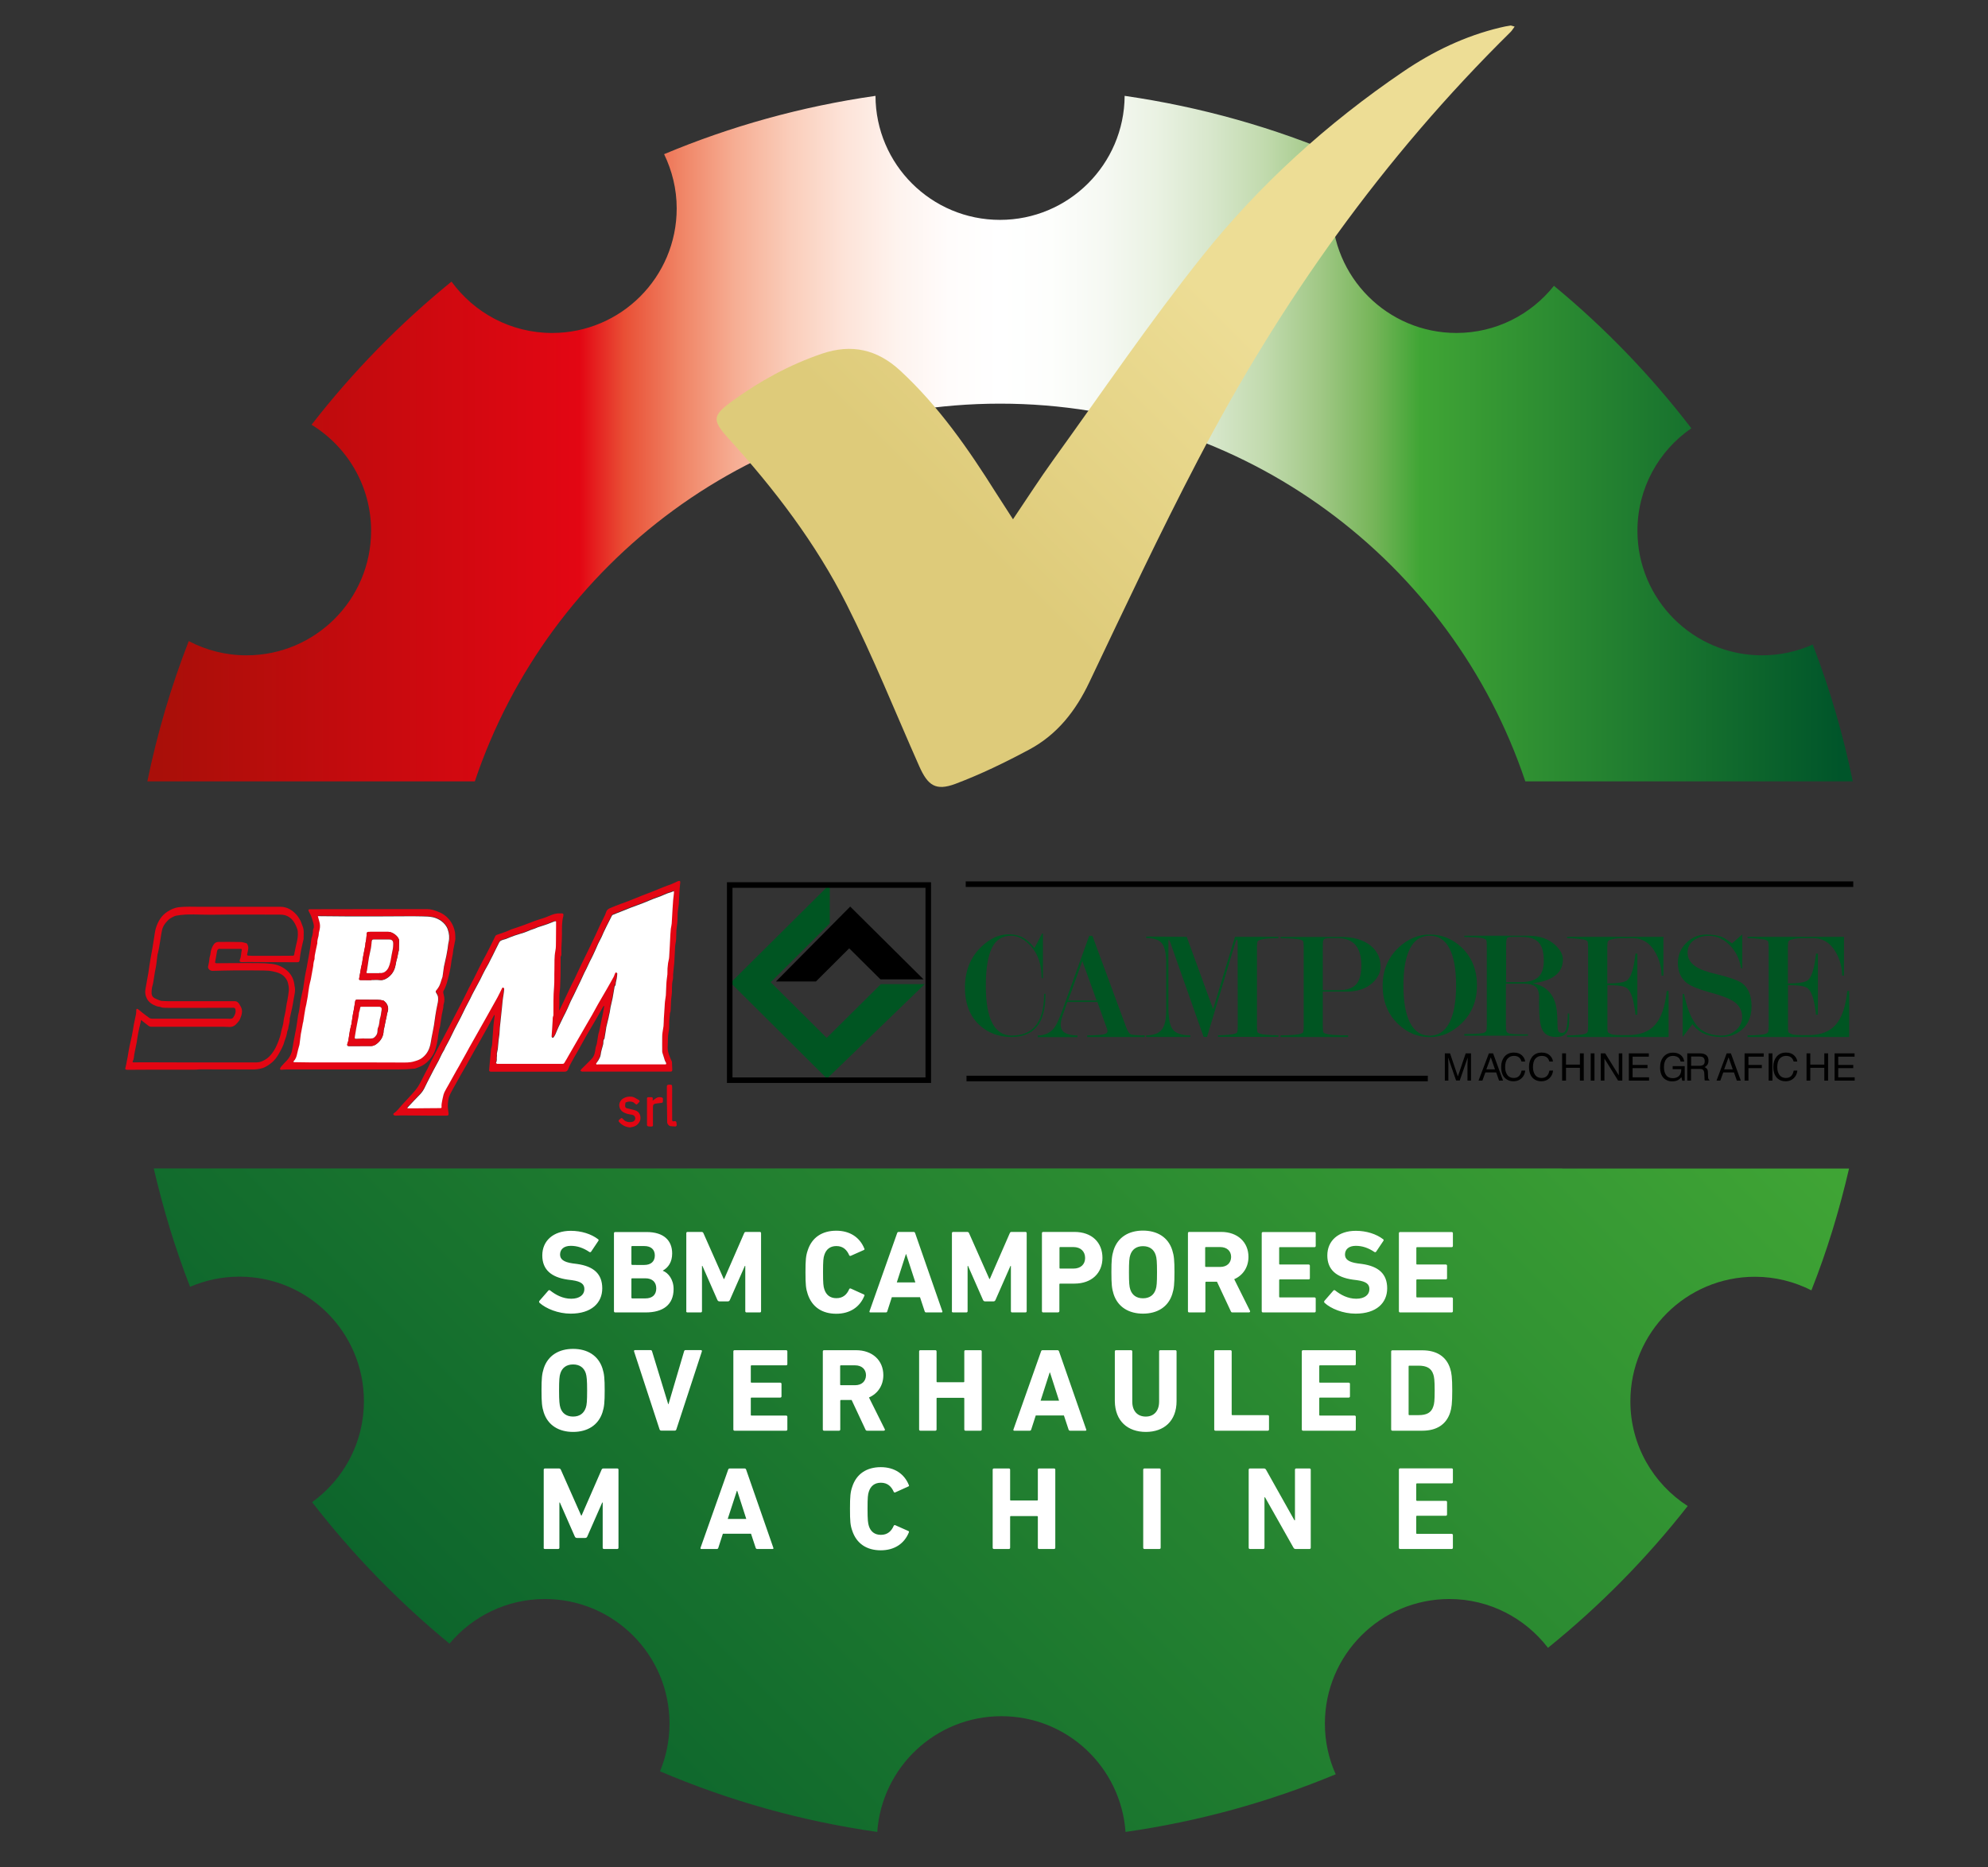 <?xml version="1.0" encoding="utf-8"?>
<!-- Generator: Adobe Illustrator 26.3.1, SVG Export Plug-In . SVG Version: 6.00 Build 0)  -->
<svg version="1.1" id="Livello_1" xmlns="http://www.w3.org/2000/svg" xmlns:xlink="http://www.w3.org/1999/xlink" x="0px" y="0px"
	 viewBox="0 0 180 169.08" style="enable-background:new 0 0 180 169.08;" xml:space="preserve">
<rect x="0" y="0" width="180" height="169.08" fill="#333333" stroke="none"/>
<style type="text/css">
	
		.st0{clip-path:url(#SVGID_00000142149272454007740450000007554596326257681070_);fill:url(#SVGID_00000080205230677548075790000011197199068150054576_);}
	.st1{fill:#005522;}
	.st2{clip-path:url(#SVGID_00000086674172373341620740000013634059728864327319_);fill:#005522;}
	.st3{fill:none;stroke:#000000;stroke-width:0.503;}
	.st4{clip-path:url(#SVGID_00000137103564460433352420000009096377884856255896_);}
	.st5{clip-path:url(#SVGID_00000181803228018310490480000018101888187687066286_);}
	.st6{clip-path:url(#SVGID_00000119083426009503348160000013258550429741075345_);}
	.st7{clip-path:url(#SVGID_00000009572115207343012660000012957769725730615482_);}
	
		.st8{clip-path:url(#SVGID_00000098181912426943583880000014636774679024306061_);fill:url(#SVGID_00000183930689695003507960000013209231358357026983_);}
	
		.st9{clip-path:url(#SVGID_00000065043248115069633250000015064695041021395366_);fill:url(#SVGID_00000084505221204468894530000016965677735210651320_);}
	.st10{clip-path:url(#SVGID_00000045610593467014478550000004249671586230692519_);fill:#E30613;}
	.st11{clip-path:url(#SVGID_00000045610593467014478550000004249671586230692519_);fill:#FFFFFF;}
	
		.st12{clip-path:url(#SVGID_00000067954524947077706290000007255882654645594280_);fill:url(#SVGID_00000053504048123393446090000017375697059104621481_);}
	.st13{clip-path:url(#SVGID_00000032632597157524140340000009901776351753057166_);fill:#005522;}
	.st14{clip-path:url(#SVGID_00000026864602001675128790000002205149837903592618_);}
	.st15{clip-path:url(#SVGID_00000060730706400767136390000006925967536672518551_);}
	.st16{clip-path:url(#SVGID_00000183960686436017413690000004288749553826541455_);}
	.st17{clip-path:url(#SVGID_00000005985552960480918620000012433243371534350516_);}
	
		.st18{clip-path:url(#SVGID_00000067204535176243616490000000432018108576453045_);fill:url(#SVGID_00000056427460932360051280000018287910538452026299_);}
	
		.st19{clip-path:url(#SVGID_00000161610912314762220610000005270984373914548118_);fill:url(#SVGID_00000111870155353061205950000016627490750185427874_);}
	.st20{clip-path:url(#SVGID_00000111167204447070908670000001464586229185632173_);fill:#FFFFFF;}
	.st21{clip-path:url(#SVGID_00000111167204447070908670000001464586229185632173_);fill:#E30613;}
	
		.st22{clip-path:url(#SVGID_00000129203367470170278310000005277434753575668138_);fill:url(#SVGID_00000085939972147867564550000017062621089283358097_);}
	.st23{clip-path:url(#SVGID_00000174577435925972287240000008656491812965073290_);}
	.st24{clip-path:url(#SVGID_00000113324239969736123690000014925294549128222341_);}
	.st25{clip-path:url(#SVGID_00000117651578567213073670000012553338316254717060_);}
	.st26{clip-path:url(#SVGID_00000140717627047163281610000009539200243047939246_);}
	
		.st27{clip-path:url(#SVGID_00000083063692687734500020000015036691921370250634_);fill:url(#SVGID_00000150796531009181747840000017952061982396941470_);}
	.st28{clip-path:url(#SVGID_00000178169573092757272160000008484495964115747714_);fill:#005522;}
	.st29{clip-path:url(#SVGID_00000178169573092757272160000008484495964115747714_);fill:none;stroke:#000000;stroke-width:0.772;}
	.st30{clip-path:url(#SVGID_00000178169573092757272160000008484495964115747714_);}
	.st31{clip-path:url(#SVGID_00000052085624849256902520000014272347535856919729_);}
	.st32{clip-path:url(#SVGID_00000056391904608692307870000017574706453689582504_);}
	.st33{clip-path:url(#SVGID_00000178187189062251617420000016731835277716869055_);}
	
		.st34{clip-path:url(#SVGID_00000113334327314068448570000002829686141042726043_);fill:url(#SVGID_00000020359406211700989230000015259740993992993946_);}
	.st35{clip-path:url(#SVGID_00000036212315800990033020000002038872485031560895_);fill:#FFFFFF;}
	
		.st36{clip-path:url(#SVGID_00000069399019930424204590000010955790384964091052_);fill:url(#SVGID_00000094619878585461130720000011851318416910559632_);}
	
		.st37{clip-path:url(#SVGID_00000040552351155296789850000014007348997962147489_);fill:url(#SVGID_00000178918631133746305720000014155016899745606803_);}
	.st38{clip-path:url(#SVGID_00000063631487057477950960000004402908110428828075_);}
	.st39{clip-path:url(#SVGID_00000183250596054993704940000004496819893772039043_);}
	.st40{clip-path:url(#SVGID_00000057134130386421417730000010839405842869584803_);}
	.st41{clip-path:url(#SVGID_00000099624903579788307580000010663180052282239904_);}
	
		.st42{clip-path:url(#SVGID_00000093176981553835419650000009161592352418917797_);fill:url(#SVGID_00000127010496798580895390000009049244852201287088_);}
	.st43{clip-path:url(#SVGID_00000165929513912911222360000009696620984271464109_);fill:#005522;}
	.st44{clip-path:url(#SVGID_00000165929513912911222360000009696620984271464109_);fill:none;stroke:#000000;stroke-width:0.772;}
	.st45{clip-path:url(#SVGID_00000165929513912911222360000009696620984271464109_);}
	.st46{clip-path:url(#SVGID_00000065058637490025214170000017858214666364134827_);}
	.st47{clip-path:url(#SVGID_00000023977248745638199600000008740931630918646938_);}
	.st48{clip-path:url(#SVGID_00000089570274789013652160000017797549952622935975_);}
	
		.st49{clip-path:url(#SVGID_00000155144553768595983820000017083781107952703132_);fill:url(#SVGID_00000007400665666756173080000009250293516307032241_);}
	.st50{clip-path:url(#SVGID_00000046307368249127743260000013194544791780074153_);fill:#FFFFFF;}
	
		.st51{clip-path:url(#SVGID_00000071530973552676026120000012749055572437440405_);fill:url(#SVGID_00000153688887420294715210000000383851335948634788_);}
</style>
<g>
	<defs>
		<path id="SVGID_1_" d="M90.54,19.91c-6.21,0-11.25-5.02-11.27-11.23c-6.69,0.96-13.11,2.75-19.14,5.28
			c0.72,1.49,1.14,3.15,1.14,4.91c0,6.23-5.05,11.28-11.28,11.28c-3.75,0-7.06-1.84-9.11-4.65c-4.7,3.82-8.95,8.17-12.67,12.96
			c3.23,1.98,5.39,5.54,5.39,9.6c0,6.23-5.05,11.28-11.28,11.28c-1.89,0-3.67-0.47-5.23-1.29c-1.59,4.08-2.85,8.33-3.75,12.71h29.65
			c6.67-19.88,25.44-34.21,47.56-34.21s40.89,14.33,47.56,34.21h29.65c-0.88-4.27-2.09-8.42-3.63-12.4
			c-1.4,0.63-2.96,0.98-4.59,0.98c-6.23,0-11.28-5.05-11.28-11.28c0-3.85,1.93-7.25,4.88-9.28c-3.65-4.76-7.82-9.09-12.44-12.9
			c-2.07,2.6-5.25,4.27-8.83,4.27c-6.23,0-11.28-5.05-11.28-11.28c0-1.66,0.37-3.22,1.01-4.64c-6.22-2.67-12.85-4.55-19.77-5.55
			C101.79,14.89,96.75,19.91,90.54,19.91"/>
	</defs>
	<clipPath id="SVGID_00000114057066278836646380000008092405774403271081_">
		<use xlink:href="#SVGID_1_"  style="overflow:visible;"/>
	</clipPath>
	
		<linearGradient id="SVGID_00000007426205285702706450000002375979783878882474_" gradientUnits="userSpaceOnUse" x1="-84.077" y1="405.776" x2="-83.077" y2="405.776" gradientTransform="matrix(154.413 0 0 -154.413 12995.993 62697.016)">
		<stop  offset="0" style="stop-color:#A90F09"/>
		<stop  offset="0.25" style="stop-color:#E30613"/>
		<stop  offset="0.277" style="stop-color:#E95036"/>
		<stop  offset="0.31" style="stop-color:#F08465"/>
		<stop  offset="0.342" style="stop-color:#F6AD93"/>
		<stop  offset="0.375" style="stop-color:#FACDBA"/>
		<stop  offset="0.407" style="stop-color:#FDE3D8"/>
		<stop  offset="0.439" style="stop-color:#FEF3EE"/>
		<stop  offset="0.47" style="stop-color:#FFFCFB"/>
		<stop  offset="0.5" style="stop-color:#FFFFFF"/>
		<stop  offset="0.53" style="stop-color:#FDFEFC"/>
		<stop  offset="0.561" style="stop-color:#F6F9F3"/>
		<stop  offset="0.593" style="stop-color:#EAF2E3"/>
		<stop  offset="0.625" style="stop-color:#D8E7CC"/>
		<stop  offset="0.658" style="stop-color:#C1DAAD"/>
		<stop  offset="0.69" style="stop-color:#A1C886"/>
		<stop  offset="0.722" style="stop-color:#76B559"/>
		<stop  offset="0.75" style="stop-color:#40A535"/>
		<stop  offset="1" style="stop-color:#00552A"/>
	</linearGradient>
	
		<rect x="13.33" y="8.68" style="clip-path:url(#SVGID_00000114057066278836646380000008092405774403271081_);fill:url(#SVGID_00000007426205285702706450000002375979783878882474_);" width="154.41" height="62.07"/>
</g>
<polygon class="st1" points="83.73,89.11 79.76,89.11 74.85,93.98 69.78,88.94 75.13,83.62 75.13,80.07 66.15,88.99 74.88,97.67 "/>
<polygon points="70.26,88.87 73.88,88.87 76.89,85.87 79.72,88.68 83.62,88.68 76.98,82.09 "/>
<g>
	<defs>
		<rect id="SVGID_00000125595329711121005000000016586113275121439651_" x="10.44" y="-204.14" width="400.78" height="370.01"/>
	</defs>
	<clipPath id="SVGID_00000048472072575559275580000005031213914534902404_">
		<use xlink:href="#SVGID_00000125595329711121005000000016586113275121439651_"  style="overflow:visible;"/>
	</clipPath>
	<path style="clip-path:url(#SVGID_00000048472072575559275580000005031213914534902404_);fill:#005522;" d="M94.66,90
		c0,1.36-0.26,2.35-0.79,2.97c-0.52,0.62-1.28,0.93-2.27,0.93c-1.12,0-2.07-0.34-2.84-1.01c-0.92-0.81-1.39-1.96-1.39-3.47
		c0-1.47,0.47-2.67,1.4-3.61c0.8-0.8,1.66-1.21,2.57-1.21c0.44,0,0.83,0.08,1.16,0.24c0.42,0.21,0.81,0.54,1.16,1.01l0.7-1.32h0.07
		v4.07l-0.12-0.07c0-1.2-0.33-2.17-1-2.89c-0.55-0.6-1.14-0.91-1.75-0.91c-0.82,0-1.41,0.38-1.76,1.13
		c-0.36,0.75-0.54,1.89-0.54,3.4c0,1.49,0.19,2.61,0.58,3.37s0.98,1.14,1.77,1.14c0.9,0,1.58-0.26,2.07-0.79
		c0.57-0.62,0.86-1.62,0.86-2.99H94.66z"/>
	<path style="clip-path:url(#SVGID_00000048472072575559275580000005031213914534902404_);fill:#005522;" d="M99.36,90.73h-2.72
		l-0.43,1.24c-0.11,0.31-0.17,0.58-0.17,0.81c0,0.35,0.13,0.6,0.4,0.75c0.27,0.15,0.64,0.23,1.12,0.23v0.15h-3.6v-0.15
		c0.65,0,1.16-0.24,1.52-0.73c0.2-0.27,0.45-0.83,0.76-1.69l2.38-6.6h0.29l3.04,8.23c0.14,0.38,0.28,0.61,0.42,0.68
		c0.14,0.07,0.57,0.1,1.27,0.1v0.15h-5.2v-0.15c0.7,0,1.19-0.03,1.45-0.08c0.26-0.05,0.39-0.16,0.39-0.32l-0.03-0.14L99.36,90.73z
		 M99.29,90.59L98,87.02l-1.29,3.57H99.29z"/>
	<path style="clip-path:url(#SVGID_00000048472072575559275580000005031213914534902404_);fill:#005522;" d="M107.45,84.83
		l2.39,6.55l1.98-6.55h3.93v0.12c-0.86,0-1.43,0.06-1.7,0.17c-0.1,0.04-0.15,0.07-0.17,0.11c-0.05,0.08-0.07,0.25-0.07,0.51v7.22
		c0,0.28,0.02,0.46,0.06,0.52c0.02,0.04,0.09,0.08,0.2,0.12c0.12,0.04,0.32,0.08,0.62,0.1c0.29,0.03,0.65,0.04,1.06,0.04v0.15h-5.47
		v-0.15c0.34,0,0.66-0.01,0.94-0.04c0.29-0.03,0.49-0.06,0.6-0.1s0.17-0.08,0.19-0.12c0.04-0.07,0.06-0.25,0.06-0.52l-0.01-7.65
		c0-0.16-0.02-0.24-0.06-0.24c-0.04,0-0.08,0.07-0.13,0.21l-2.58,8.61h-0.31l-3.04-8.61l-0.11-0.21c-0.03,0-0.04,0.08-0.04,0.24
		v5.88c0,1.04,0.14,1.73,0.42,2.06c0.28,0.33,0.8,0.5,1.57,0.5v0.15h-4v-0.15c0.66,0,1.13-0.17,1.4-0.51
		c0.28-0.34,0.41-0.91,0.41-1.72v-4.36c0-0.83-0.13-1.4-0.38-1.73c-0.26-0.33-0.73-0.49-1.43-0.49v-0.14L107.45,84.83z"/>
	<path style="clip-path:url(#SVGID_00000048472072575559275580000005031213914534902404_);fill:#005522;" d="M119.77,89.78v3.18
		c0,0.27,0.02,0.45,0.06,0.52c0.02,0.04,0.08,0.08,0.2,0.12c0.11,0.04,0.33,0.08,0.67,0.11c0.33,0.03,0.78,0.04,1.36,0.04v0.15
		h-6.11v-0.15c0.48,0,0.88-0.01,1.19-0.04c0.31-0.03,0.53-0.06,0.64-0.11c0.11-0.04,0.18-0.08,0.2-0.12
		c0.04-0.08,0.06-0.25,0.06-0.52v-7.25c0-0.25-0.02-0.42-0.06-0.49c-0.02-0.04-0.08-0.08-0.17-0.11c-0.29-0.1-0.91-0.15-1.86-0.15
		v-0.12h5.48c1.12,0,2,0.26,2.65,0.77c0.61,0.49,0.92,1.12,0.92,1.91c0,0.53-0.24,1.02-0.71,1.46c-0.58,0.54-1.37,0.81-2.37,0.81
		H119.77z M119.77,89.66h1.44c0.79,0,1.34-0.2,1.65-0.61c0.27-0.35,0.4-0.9,0.4-1.66c0-0.8-0.18-1.4-0.53-1.82
		c-0.35-0.41-0.89-0.62-1.62-0.62h-0.68c-0.2,0-0.35,0.01-0.44,0.04s-0.15,0.09-0.18,0.18c-0.03,0.09-0.04,0.27-0.04,0.54V89.66z"/>
	<path style="clip-path:url(#SVGID_00000048472072575559275580000005031213914534902404_);fill:#005522;" d="M133.73,89.25
		c0,1.38-0.47,2.52-1.4,3.42c-0.85,0.82-1.8,1.24-2.87,1.24c-1.08,0-2.04-0.39-2.87-1.18c-0.93-0.89-1.4-2.05-1.4-3.48
		c0-1.37,0.47-2.51,1.4-3.41c0.85-0.81,1.8-1.22,2.87-1.22c1.08,0,2.04,0.39,2.87,1.16C133.26,86.66,133.73,87.81,133.73,89.25
		 M131.84,89.25c0-1.48-0.2-2.6-0.6-3.37c-0.4-0.77-0.99-1.15-1.79-1.15c-0.79,0-1.38,0.38-1.78,1.15c-0.4,0.77-0.6,1.89-0.6,3.37
		c0,1.46,0.2,2.58,0.6,3.36c0.4,0.78,0.99,1.17,1.78,1.17c0.78,0,1.37-0.39,1.78-1.17C131.63,91.83,131.84,90.71,131.84,89.25"/>
	<path style="clip-path:url(#SVGID_00000048472072575559275580000005031213914534902404_);fill:#005522;" d="M142.08,91.76v0.46
		c0,0.55-0.05,0.93-0.16,1.15c-0.17,0.36-0.51,0.53-1.01,0.53c-0.66,0-1.09-0.24-1.3-0.73c-0.17-0.39-0.26-1.14-0.26-2.25v-0.29
		c0-0.09,0.01-0.19,0.01-0.3c0-0.5-0.12-0.83-0.35-1c-0.23-0.17-0.57-0.26-1.01-0.26h-1.65v3.78c0,0.28,0.02,0.46,0.05,0.54
		c0.03,0.08,0.1,0.13,0.21,0.18c0.11,0.04,0.33,0.07,0.67,0.08c0.34,0.01,0.69,0.01,1.06,0.01v0.12h-5.76v-0.15
		c0.99,0,1.58-0.04,1.78-0.11c0.09-0.04,0.16-0.09,0.2-0.16c0.04-0.07,0.06-0.24,0.06-0.51V85.6c0-0.26-0.02-0.43-0.06-0.49
		c-0.02-0.04-0.08-0.07-0.18-0.11c-0.27-0.1-0.87-0.15-1.8-0.15v-0.12h5.78c1.02,0,1.83,0.27,2.43,0.82
		c0.48,0.43,0.72,0.88,0.72,1.34c0,0.55-0.19,0.99-0.57,1.34c-0.46,0.42-1.18,0.69-2.16,0.8c1.01,0.2,1.67,0.75,2,1.66
		c0.16,0.46,0.24,1.14,0.24,2.07c0,0.27,0.02,0.47,0.07,0.59c0.05,0.12,0.16,0.18,0.34,0.18c0.2,0,0.34-0.15,0.41-0.47
		c0.07-0.31,0.11-0.74,0.11-1.29H142.08z M136.37,88.93h1.3c0.68,0,1.19-0.13,1.52-0.38c0.39-0.3,0.59-0.81,0.59-1.54
		c0-0.8-0.16-1.36-0.48-1.69c-0.32-0.33-0.86-0.49-1.61-0.49h-0.67c-0.2,0-0.34,0.01-0.44,0.04c-0.09,0.03-0.15,0.09-0.17,0.18
		c-0.02,0.09-0.04,0.27-0.04,0.55V88.93z"/>
	<path style="clip-path:url(#SVGID_00000048472072575559275580000005031213914534902404_);fill:#005522;" d="M145.54,89.2v3.76
		c0,0.26,0.01,0.43,0.04,0.49c0.03,0.07,0.12,0.12,0.27,0.18s0.32,0.08,0.52,0.09c0.2,0.01,0.55,0.01,1.06,0.01
		c1.07,0,1.89-0.32,2.44-0.95c0.55-0.63,0.9-1.65,1.04-3.05h0.17v4.17h-9.2v-0.15c0.84,0,1.4-0.05,1.67-0.15
		c0.09-0.04,0.16-0.09,0.19-0.15c0.03-0.06,0.05-0.22,0.05-0.49v-7.22c0-0.27-0.02-0.44-0.06-0.51c-0.02-0.04-0.08-0.07-0.18-0.11
		c-0.1-0.04-0.32-0.08-0.64-0.11c-0.32-0.04-0.67-0.06-1.03-0.06v-0.12h8.73v3.51h-0.17c0-0.72-0.18-1.42-0.55-2.08
		c-0.49-0.88-1.18-1.31-2.08-1.31c-0.36,0-0.72,0-1.08,0.01c-0.36,0-0.68,0.05-0.97,0.14c-0.08,0.04-0.14,0.09-0.18,0.15
		c-0.03,0.06-0.05,0.23-0.05,0.5v3.3c0.97,0,1.57-0.1,1.81-0.29c0.35-0.3,0.6-1.1,0.74-2.41h0.17v5.53h-0.17
		c-0.14-1.28-0.38-2.07-0.73-2.37C147.12,89.3,146.52,89.2,145.54,89.2"/>
	<path style="clip-path:url(#SVGID_00000048472072575559275580000005031213914534902404_);fill:#005522;" d="M156.83,85.42
		c0.55-0.49,0.85-0.75,0.92-0.8v3.07l-0.12-0.05c-0.13-0.82-0.47-1.51-1.03-2.07c-0.55-0.56-1.18-0.83-1.88-0.83
		c-0.49,0-0.91,0.11-1.26,0.34c-0.44,0.27-0.66,0.67-0.66,1.19c0,0.5,0.24,0.92,0.72,1.24c0.4,0.27,1.05,0.51,1.94,0.71
		c1.15,0.28,1.9,0.55,2.26,0.8c0.58,0.42,0.87,1.12,0.87,2.1c0,0.93-0.3,1.64-0.9,2.14c-0.51,0.43-1.12,0.64-1.84,0.64
		c-0.55,0-1.05-0.09-1.48-0.27c-0.44-0.18-0.81-0.47-1.13-0.89c-0.56,0.74-0.86,1.12-0.89,1.15v-3.88l0.12-0.01
		c0.18,0.81,0.38,1.45,0.6,1.94c0.19,0.41,0.41,0.75,0.66,1.03c0.5,0.53,1.22,0.8,2.17,0.8c0.44,0,0.84-0.14,1.21-0.43
		c0.42-0.34,0.63-0.76,0.63-1.26c0-0.62-0.29-1.1-0.86-1.46c-0.4-0.24-1.08-0.5-2.06-0.76c-0.98-0.27-1.66-0.54-2.05-0.82
		c-0.56-0.42-0.85-1.03-0.85-1.84c0-0.72,0.26-1.33,0.77-1.83c0.51-0.5,1.12-0.75,1.83-0.75c0.6,0,1.1,0.09,1.48,0.27
		C156.12,84.94,156.4,85.12,156.83,85.42"/>
	<path style="clip-path:url(#SVGID_00000048472072575559275580000005031213914534902404_);fill:#005522;" d="M161.89,89.2v3.76
		c0,0.26,0.01,0.43,0.04,0.49c0.03,0.07,0.12,0.12,0.27,0.18s0.32,0.08,0.52,0.09c0.2,0.01,0.55,0.01,1.06,0.01
		c1.07,0,1.89-0.32,2.44-0.95c0.55-0.63,0.9-1.65,1.04-3.05h0.17v4.17h-9.2v-0.15c0.84,0,1.4-0.05,1.67-0.15
		c0.09-0.04,0.16-0.09,0.19-0.15c0.03-0.06,0.05-0.22,0.05-0.49v-7.22c0-0.27-0.02-0.44-0.06-0.51c-0.02-0.04-0.08-0.07-0.18-0.11
		c-0.1-0.04-0.32-0.08-0.64-0.11c-0.32-0.04-0.67-0.06-1.03-0.06v-0.12h8.73v3.51h-0.17c0-0.72-0.18-1.42-0.55-2.08
		c-0.49-0.88-1.18-1.31-2.08-1.31c-0.36,0-0.72,0-1.08,0.01c-0.36,0-0.68,0.05-0.97,0.14c-0.08,0.04-0.14,0.09-0.18,0.15
		c-0.03,0.06-0.05,0.23-0.05,0.5v3.3c0.97,0,1.57-0.1,1.81-0.29c0.35-0.3,0.6-1.1,0.74-2.41h0.17v5.53h-0.17
		c-0.14-1.28-0.38-2.07-0.73-2.37C163.47,89.3,162.86,89.2,161.89,89.2"/>
</g>
<path class="st3" d="M84.05,97.81H66.07V80.14h17.98V97.81z M87.44,80.06h80.36 M87.51,97.66h41.77"/>
<g>
	<defs>
		<rect id="SVGID_00000064323950655888791310000006375732614542205364_" x="10.44" y="-204.14" width="400.78" height="370.01"/>
	</defs>
	<clipPath id="SVGID_00000079465088097066787210000004276612472041152410_">
		<use xlink:href="#SVGID_00000064323950655888791310000006375732614542205364_"  style="overflow:visible;"/>
	</clipPath>
	<path style="clip-path:url(#SVGID_00000079465088097066787210000004276612472041152410_);" d="M130.8,95.38h0.49l0.71,2.09
		l0.71-2.09h0.48v2.47h-0.32v-1.46c0-0.05,0-0.13,0.01-0.25c0.01-0.12,0.01-0.24,0.01-0.38l-0.72,2.08h-0.33l-0.72-2.08v0.08
		c0,0.06,0,0.15,0.01,0.28c0,0.12,0.01,0.22,0.01,0.27v1.46h-0.32V95.38z"/>
</g>
<path d="M134.81,95.38h0.38l0.9,2.47h-0.36l-0.26-0.74h-0.98l-0.27,0.74h-0.35L134.81,95.38z M135.36,96.83l-0.38-1.09l-0.4,1.09
	H135.36z"/>
<g>
	<defs>
		<rect id="SVGID_00000084499628288309124500000003949236267956853411_" x="10.44" y="-204.14" width="400.78" height="370.01"/>
	</defs>
	<clipPath id="SVGID_00000118397653407291652580000001895617041421664177_">
		<use xlink:href="#SVGID_00000084499628288309124500000003949236267956853411_"  style="overflow:visible;"/>
	</clipPath>
	<path style="clip-path:url(#SVGID_00000118397653407291652580000001895617041421664177_);" d="M137.8,95.56
		c0.17,0.16,0.27,0.35,0.29,0.56h-0.33c-0.04-0.16-0.11-0.28-0.22-0.37c-0.11-0.09-0.26-0.14-0.46-0.14c-0.24,0-0.43,0.08-0.58,0.25
		s-0.22,0.43-0.22,0.78c0,0.29,0.07,0.52,0.2,0.7c0.13,0.18,0.33,0.27,0.59,0.27c0.24,0,0.43-0.09,0.55-0.28
		c0.07-0.1,0.12-0.23,0.15-0.39h0.33c-0.03,0.26-0.12,0.48-0.29,0.65c-0.2,0.21-0.46,0.32-0.79,0.32c-0.28,0-0.52-0.09-0.72-0.26
		c-0.26-0.23-0.38-0.58-0.38-1.06c0-0.36,0.1-0.66,0.29-0.9c0.21-0.25,0.49-0.38,0.86-0.38C137.39,95.31,137.63,95.4,137.8,95.56"/>
	<path style="clip-path:url(#SVGID_00000118397653407291652580000001895617041421664177_);" d="M140.32,95.56
		c0.17,0.16,0.27,0.35,0.29,0.56h-0.33c-0.04-0.16-0.11-0.28-0.22-0.37c-0.11-0.09-0.26-0.14-0.46-0.14c-0.24,0-0.43,0.08-0.58,0.25
		c-0.15,0.17-0.22,0.43-0.22,0.78c0,0.29,0.07,0.52,0.2,0.7c0.13,0.18,0.33,0.27,0.59,0.27c0.24,0,0.43-0.09,0.55-0.28
		c0.07-0.1,0.12-0.23,0.15-0.39h0.33c-0.03,0.26-0.12,0.48-0.29,0.65c-0.19,0.21-0.46,0.32-0.79,0.32c-0.29,0-0.53-0.09-0.72-0.26
		c-0.25-0.23-0.38-0.58-0.38-1.06c0-0.36,0.1-0.66,0.29-0.9c0.21-0.25,0.49-0.38,0.86-0.38C139.91,95.31,140.15,95.4,140.32,95.56"
		/>
</g>
<polygon points="141.44,95.38 141.79,95.38 141.79,96.4 143.05,96.4 143.05,95.38 143.4,95.38 143.4,97.85 143.05,97.85 
	143.05,96.69 141.79,96.69 141.79,97.85 141.44,97.85 "/>
<rect x="144.03" y="95.38" width="0.34" height="2.47"/>
<polygon points="144.94,95.38 145.34,95.38 146.57,97.37 146.57,95.38 146.89,95.38 146.89,97.85 146.51,97.85 145.27,95.85 
	145.27,97.85 144.94,97.85 "/>
<polygon points="147.48,95.38 149.29,95.38 149.29,95.68 147.82,95.68 147.82,96.43 149.17,96.43 149.17,96.72 147.82,96.72 
	147.82,97.55 149.31,97.55 149.31,97.85 147.48,97.85 "/>
<g>
	<defs>
		<rect id="SVGID_00000065051625387551252960000007168275206022920887_" x="10.44" y="-204.14" width="400.78" height="370.01"/>
	</defs>
	<clipPath id="SVGID_00000093147242543697530830000014746724418756195728_">
		<use xlink:href="#SVGID_00000065051625387551252960000007168275206022920887_"  style="overflow:visible;"/>
	</clipPath>
	<path style="clip-path:url(#SVGID_00000093147242543697530830000014746724418756195728_);" d="M152.05,95.45
		c0.24,0.13,0.39,0.35,0.45,0.67h-0.33c-0.04-0.18-0.12-0.31-0.25-0.39c-0.12-0.08-0.28-0.12-0.47-0.12c-0.22,0-0.41,0.09-0.56,0.26
		c-0.15,0.17-0.23,0.43-0.23,0.76c0,0.29,0.06,0.53,0.19,0.72c0.13,0.18,0.33,0.28,0.62,0.28c0.22,0,0.4-0.07,0.54-0.19
		c0.14-0.13,0.22-0.34,0.22-0.63h-0.78v-0.27h1.09v1.32h-0.22l-0.08-0.32c-0.11,0.12-0.21,0.21-0.3,0.26
		c-0.15,0.08-0.33,0.12-0.55,0.12c-0.29,0-0.54-0.1-0.74-0.28c-0.23-0.24-0.34-0.56-0.34-0.98c0-0.41,0.11-0.74,0.33-0.99
		c0.21-0.23,0.48-0.35,0.82-0.35C151.69,95.31,151.88,95.36,152.05,95.45"/>
	<path style="clip-path:url(#SVGID_00000093147242543697530830000014746724418756195728_);" d="M152.77,95.38h1.12
		c0.19,0,0.34,0.03,0.46,0.08c0.23,0.1,0.34,0.3,0.34,0.58c0,0.15-0.03,0.27-0.09,0.36c-0.06,0.09-0.15,0.17-0.26,0.23
		c0.1,0.04,0.17,0.09,0.22,0.16c0.05,0.06,0.08,0.17,0.08,0.31l0.01,0.33c0,0.1,0.01,0.17,0.02,0.21c0.02,0.08,0.06,0.13,0.11,0.15
		v0.05h-0.42c-0.01-0.02-0.02-0.05-0.02-0.08c-0.01-0.03-0.01-0.1-0.01-0.19l-0.02-0.41c-0.01-0.16-0.07-0.27-0.17-0.33
		c-0.06-0.03-0.16-0.04-0.29-0.04h-0.74v1.06h-0.34V95.38z M153.86,96.51c0.15,0,0.27-0.03,0.36-0.09c0.09-0.06,0.13-0.17,0.13-0.34
		c0-0.17-0.06-0.29-0.18-0.36c-0.07-0.03-0.15-0.05-0.26-0.05h-0.79v0.84H153.86z"/>
</g>
<path d="M156.34,95.38h0.38l0.9,2.47h-0.36l-0.26-0.74h-0.97l-0.27,0.74h-0.34L156.34,95.38z M156.89,96.83l-0.38-1.09l-0.4,1.09
	H156.89z"/>
<polygon points="157.96,95.38 159.69,95.38 159.69,95.68 158.31,95.68 158.31,96.43 159.52,96.43 159.52,96.72 158.31,96.72 
	158.31,97.85 157.96,97.85 "/>
<rect x="160.14" y="95.38" width="0.34" height="2.47"/>
<g>
	<defs>
		<rect id="SVGID_00000081616882738990998430000007861373193890225562_" x="10.44" y="-204.14" width="400.78" height="370.01"/>
	</defs>
	<clipPath id="SVGID_00000093169889345998002500000001440275790946036139_">
		<use xlink:href="#SVGID_00000081616882738990998430000007861373193890225562_"  style="overflow:visible;"/>
	</clipPath>
	<path style="clip-path:url(#SVGID_00000093169889345998002500000001440275790946036139_);" d="M162.44,95.56
		c0.17,0.16,0.27,0.35,0.29,0.56h-0.33c-0.04-0.16-0.11-0.28-0.22-0.37c-0.11-0.09-0.26-0.14-0.46-0.14c-0.24,0-0.43,0.08-0.58,0.25
		s-0.22,0.43-0.22,0.78c0,0.29,0.07,0.52,0.2,0.7c0.13,0.18,0.33,0.27,0.59,0.27c0.24,0,0.43-0.09,0.55-0.28
		c0.07-0.1,0.12-0.23,0.15-0.39h0.33c-0.03,0.26-0.12,0.48-0.29,0.65c-0.19,0.21-0.46,0.32-0.79,0.32c-0.29,0-0.53-0.09-0.72-0.26
		c-0.25-0.23-0.38-0.58-0.38-1.06c0-0.36,0.1-0.66,0.29-0.9c0.21-0.25,0.49-0.38,0.86-0.38C162.03,95.31,162.27,95.4,162.44,95.56"
		/>
</g>
<polygon points="163.57,95.38 163.91,95.38 163.91,96.4 165.18,96.4 165.18,95.38 165.52,95.38 165.52,97.85 165.18,97.85 
	165.18,96.69 163.91,96.69 163.91,97.85 163.57,97.85 "/>
<polygon points="166.11,97.85 167.93,97.85 167.93,97.55 166.44,97.55 166.44,96.72 167.8,96.72 167.8,96.43 166.44,96.43 
	166.44,95.68 167.92,95.68 167.92,95.38 166.11,95.38 "/>
<g>
	<defs>
		<path id="SVGID_00000057855298474728607480000000626894721439151236_" d="M141.45,105.8H42.34H13.92
			c0.86,3.68,1.94,7.26,3.29,10.72c1.37-0.59,2.88-0.92,4.47-0.92c6.23,0,11.27,5.05,11.27,11.28c0,3.77-1.85,7.09-4.69,9.14
			c3.65,4.72,7.83,9.02,12.44,12.81c2.07-2.47,5.17-4.04,8.64-4.04c6.23,0,11.28,5.05,11.28,11.28c0,1.53-0.31,2.99-0.86,4.32
			c6.19,2.64,12.78,4.51,19.67,5.49c0.41-5.85,5.28-10.48,11.24-10.48c5.96,0,10.82,4.62,11.24,10.48
			c6.65-0.95,13.02-2.72,19.03-5.22c-0.63-1.4-0.98-2.95-0.98-4.59c0-6.23,5.05-11.28,11.27-11.28c3.64,0,6.87,1.74,8.93,4.42
			c4.69-3.79,8.93-8.09,12.65-12.84c-3.12-2.01-5.19-5.5-5.19-9.48c0-6.23,5.05-11.28,11.28-11.28c1.84,0,3.57,0.45,5.11,1.23
			c1.41-3.55,2.53-7.24,3.41-11.03H141.45z"/>
	</defs>
	<clipPath id="SVGID_00000011030291855196296600000012163820842154689948_">
		<use xlink:href="#SVGID_00000057855298474728607480000000626894721439151236_"  style="overflow:visible;"/>
	</clipPath>
	
		<linearGradient id="SVGID_00000178919288446700084220000007236508781470157234_" gradientUnits="userSpaceOnUse" x1="-83.133" y1="404.701" x2="-82.134" y2="404.701" gradientTransform="matrix(106.796 -106.796 -106.796 -106.796 52136.086 34531.371)">
		<stop  offset="0" style="stop-color:#00552A"/>
		<stop  offset="1" style="stop-color:#40A535"/>
	</linearGradient>
	
		<polygon style="clip-path:url(#SVGID_00000011030291855196296600000012163820842154689948_);fill:url(#SVGID_00000178919288446700084220000007236508781470157234_);" points="
		-16.11,135.84 90.66,29.06 197.44,135.84 90.66,242.61 	"/>
</g>
<g>
	<defs>
		<path id="SVGID_00000028315075520516602720000013383048870352044942_" d="M136.73,2.32c-0.31,0.04-0.61,0.11-0.91,0.18
			c-3.18,0.76-6.08,2.16-8.76,3.98c-6.89,4.68-13.04,10.25-18.22,16.74c-4.74,5.94-9.02,12.25-13.47,18.42
			c-1.24,1.72-2.38,3.5-3.65,5.38c-0.58-0.9-1.06-1.64-1.54-2.39c-2.51-3.99-5.18-7.84-8.67-11.07c-2.08-1.92-4.4-2.45-7.1-1.53
			c-2.93,1-5.61,2.47-8.1,4.28c-1.82,1.32-1.84,1.74-0.37,3.37c4.17,4.59,7.93,9.51,10.72,15.05c2.41,4.77,4.4,9.76,6.57,14.65
			c0.78,1.75,1.49,2.26,3.27,1.6c2.31-0.87,4.55-1.96,6.73-3.13c2.5-1.35,4.17-3.48,5.4-6.07c3.2-6.73,6.37-13.48,9.82-20.09
			c7.48-14.35,16.77-27.41,28.33-38.8c0.12-0.12,0.21-0.28,0.36-0.48c-0.19-0.05-0.29-0.1-0.39-0.1
			C136.75,2.32,136.74,2.32,136.73,2.32"/>
	</defs>
	<clipPath id="SVGID_00000016772689863529704940000010387898590792565689_">
		<use xlink:href="#SVGID_00000028315075520516602720000013383048870352044942_"  style="overflow:visible;"/>
	</clipPath>
	
		<linearGradient id="SVGID_00000163064648046738936850000003029044514249928583_" gradientUnits="userSpaceOnUse" x1="-82.333" y1="405.043" x2="-81.333" y2="405.043" gradientTransform="matrix(70.607 -70.607 -70.607 -70.607 34478 22857.783)">
		<stop  offset="0" style="stop-color:#DECB7A"/>
		<stop  offset="0.154" style="stop-color:#DECB7A"/>
		<stop  offset="0.321" style="stop-color:#DECB7A"/>
		<stop  offset="0.628" style="stop-color:#EDDD95"/>
		<stop  offset="0.998" style="stop-color:#EDDD95"/>
		<stop  offset="1" style="stop-color:#EDDD95"/>
	</linearGradient>
	
		<polygon style="clip-path:url(#SVGID_00000016772689863529704940000010387898590792565689_);fill:url(#SVGID_00000163064648046738936850000003029044514249928583_);" points="
		29.8,36.99 100.8,-34.02 171.81,36.99 100.8,108 	"/>
</g>
<g>
	<defs>
		<rect id="SVGID_00000053523333828970247200000012376711144663510438_" x="10.44" y="-204.14" width="400.78" height="370.01"/>
	</defs>
	<clipPath id="SVGID_00000057130209398632683190000001341845361023484578_">
		<use xlink:href="#SVGID_00000053523333828970247200000012376711144663510438_"  style="overflow:visible;"/>
	</clipPath>
	<path style="clip-path:url(#SVGID_00000057130209398632683190000001341845361023484578_);fill:#E30613;" d="M53.97,96.31
		c0.01,0.01,0.01,0.02,0.02,0.03c0.07,0,0.14-0.01,0.21-0.01c0.63,0,1.26,0,1.88,0c1.09,0,2.18,0,3.27,0c0.27,0,0.55,0,0.82,0
		c0.04,0,0.11,0,0.12-0.02c0.01-0.04,0-0.1-0.01-0.14c-0.03-0.06-0.08-0.12-0.1-0.19c-0.07-0.21-0.14-0.43-0.2-0.64
		c-0.02-0.06-0.04-0.12-0.04-0.18c0-0.44,0-0.89,0-1.33c0-0.13,0.01-0.27,0.03-0.4c0.03-0.19,0.08-0.38,0.09-0.57
		c0.02-0.24,0.01-0.47,0.03-0.71c0.02-0.35,0.05-0.7,0.07-1.05c0.01-0.15,0.01-0.3,0.03-0.45c0.02-0.19,0.07-0.38,0.08-0.57
		c0.02-0.3,0.03-0.6,0.04-0.9c0.01-0.15,0.02-0.3,0.03-0.45c0.02-0.19,0.06-0.37,0.07-0.56c0.01-0.17,0-0.35,0.01-0.52
		c0.01-0.16,0.02-0.33,0.05-0.49c0.03-0.19,0.09-0.37,0.1-0.56c0.04-0.68,0.07-1.37,0.11-2.05c0.01-0.17,0.02-0.34,0.04-0.5
		c0.02-0.16,0.07-0.32,0.08-0.48c0.03-0.46,0.05-0.91,0.08-1.37c0.01-0.25,0.03-0.5,0.05-0.74c0.02-0.21,0.05-0.42,0.07-0.63
		c0.01-0.06,0-0.11,0-0.19c-0.1,0.04-0.19,0.08-0.28,0.11c-0.12,0.04-0.25,0.08-0.37,0.12c-0.16,0.07-0.32,0.15-0.49,0.21
		c-0.26,0.1-0.52,0.19-0.78,0.29c-0.28,0.11-0.55,0.23-0.83,0.34c-0.28,0.11-0.57,0.22-0.85,0.32c-0.1,0.04-0.2,0.07-0.3,0.11
		c-0.32,0.12-0.63,0.25-0.95,0.38c-0.23,0.09-0.47,0.18-0.7,0.28c-0.04,0.02-0.06,0.07-0.08,0.1c-0.16,0.31-0.31,0.62-0.47,0.93
		c-0.09,0.19-0.19,0.37-0.27,0.56c-0.06,0.14-0.11,0.28-0.18,0.41c-0.1,0.2-0.22,0.4-0.31,0.61c-0.15,0.31-0.28,0.63-0.42,0.94
		c-0.1,0.22-0.22,0.42-0.32,0.64c-0.12,0.24-0.23,0.48-0.34,0.72c-0.05,0.1-0.11,0.2-0.16,0.31c-0.11,0.24-0.22,0.49-0.34,0.74
		c-0.1,0.21-0.2,0.41-0.3,0.62c-0.11,0.22-0.21,0.44-0.32,0.67c-0.1,0.19-0.2,0.38-0.29,0.58c-0.1,0.22-0.19,0.45-0.29,0.67
		c-0.12,0.25-0.24,0.48-0.36,0.73c-0.15,0.29-0.29,0.59-0.43,0.89c-0.11,0.23-0.2,0.47-0.3,0.7c-0.04,0.1-0.1,0.19-0.16,0.27
		c-0.02,0.03-0.08,0.04-0.11,0.04c-0.03-0.01-0.05-0.06-0.07-0.09c-0.01-0.03,0-0.07,0-0.11c0.03-0.45,0.07-0.9,0.09-1.36
		c0.01-0.15-0.02-0.29,0.06-0.43c0.01-0.02,0.01-0.04,0.01-0.06c0.01-0.86-0.01-1.71,0.06-2.57c0.05-0.52,0.02-1.05,0.03-1.57
		c0.02-0.57-0.02-1.13,0.09-1.7c0.06-0.28,0.04-0.58,0.05-0.87c0.01-0.44,0.01-0.87,0.01-1.31c0-0.11,0.01-0.22,0-0.33
		c0-0.05,0-0.12-0.02-0.14c-0.04-0.02-0.1-0.01-0.15,0.01c-0.2,0.07-0.39,0.16-0.58,0.23c-0.28,0.1-0.57,0.18-0.85,0.28
		c-0.03,0.01-0.05,0.02-0.08,0.03c-0.08,0.03-0.16,0.07-0.24,0.1c-0.14,0.05-0.29,0.09-0.43,0.15c-0.18,0.07-0.35,0.15-0.52,0.21
		c-0.29,0.1-0.59,0.18-0.89,0.28c-0.28,0.1-0.55,0.22-0.83,0.32c-0.07,0.03-0.15,0.03-0.21,0.06c-0.14,0.05-0.27,0.09-0.35,0.24
		c-0.1,0.21-0.21,0.41-0.31,0.62c-0.09,0.19-0.19,0.38-0.28,0.57c-0.07,0.14-0.15,0.29-0.22,0.43c-0.05,0.1-0.1,0.2-0.15,0.3
		c-0.11,0.2-0.23,0.4-0.34,0.61c-0.14,0.28-0.27,0.56-0.42,0.84c-0.19,0.36-0.39,0.72-0.58,1.08c-0.11,0.21-0.2,0.42-0.31,0.62
		c-0.14,0.28-0.29,0.55-0.43,0.82c-0.15,0.3-0.29,0.6-0.44,0.9c-0.18,0.35-0.37,0.7-0.55,1.05c-0.15,0.29-0.28,0.59-0.43,0.88
		c-0.13,0.26-0.27,0.51-0.41,0.77c-0.04,0.08-0.07,0.16-0.11,0.24c-0.07,0.12-0.14,0.24-0.21,0.37c-0.1,0.2-0.18,0.4-0.29,0.6
		c-0.15,0.3-0.32,0.59-0.48,0.89c-0.14,0.27-0.27,0.54-0.41,0.8c-0.11,0.23-0.24,0.45-0.34,0.68c-0.12,0.25-0.26,0.48-0.45,0.68
		c-0.18,0.19-0.36,0.37-0.54,0.56c-0.2,0.21-0.39,0.41-0.58,0.62c-0.01,0.01-0.01,0.04-0.03,0.09c0.22,0,0.43,0,0.64,0
		c0.32,0,0.64,0,0.96-0.01c0.46,0,0.91-0.01,1.37-0.01c0.09,0,0.13-0.03,0.12-0.14c-0.01-0.08-0.01-0.18,0.01-0.26
		c0.03-0.2,0.07-0.41,0.12-0.61c0.03-0.14,0.07-0.29,0.13-0.43c0.11-0.23,0.25-0.45,0.37-0.67c0.23-0.41,0.46-0.83,0.69-1.24
		c0.18-0.32,0.36-0.63,0.53-0.94c0.22-0.4,0.44-0.81,0.67-1.21c0.28-0.5,0.56-0.99,0.84-1.49c0.22-0.39,0.44-0.78,0.66-1.17
		c0.2-0.36,0.41-0.73,0.61-1.09c0.14-0.26,0.29-0.51,0.43-0.77c0.14-0.28,0.28-0.56,0.42-0.85c0.01-0.02,0.05-0.06,0.07-0.06
		c0.04,0,0.08,0.03,0.1,0.06c0.02,0.02,0.02,0.07,0.02,0.1c-0.01,0.14-0.03,0.29-0.05,0.43c-0.03,0.21-0.07,0.41-0.09,0.62
		c-0.03,0.24-0.05,0.49-0.07,0.73c-0.01,0.12-0.02,0.24-0.04,0.36c-0.03,0.26-0.05,0.51-0.08,0.77c-0.02,0.18-0.04,0.36-0.06,0.54
		c-0.02,0.21-0.03,0.41-0.05,0.62c-0.02,0.17-0.05,0.34-0.07,0.51c-0.03,0.25-0.04,0.5-0.07,0.76c-0.02,0.14-0.06,0.28-0.08,0.43
		c-0.01,0.1,0.01,0.21-0.01,0.32c-0.03,0.18,0.04,0.38-0.08,0.56c-0.01,0.01,0.04,0.08,0.08,0.11c0.02,0.02,0.06,0,0.1,0
		c1.94,0,3.89,0,5.84,0c0.08,0,0.13-0.03,0.17-0.09c0.13-0.22,0.25-0.44,0.38-0.65c0.21-0.37,0.43-0.74,0.64-1.11
		c0.34-0.59,0.68-1.18,1.02-1.77c0.15-0.26,0.31-0.53,0.46-0.79c0.18-0.32,0.36-0.65,0.54-0.98c0.26-0.45,0.53-0.9,0.79-1.36
		c0.21-0.36,0.42-0.73,0.62-1.09c0.06-0.1,0.08-0.22,0.13-0.32c0.02-0.05,0.06-0.08,0.09-0.13c0.04,0.04,0.12,0.08,0.12,0.11
		c0,0.15-0.02,0.31-0.05,0.46c-0.02,0.12-0.06,0.24-0.08,0.36c-0.02,0.11-0.01,0.23-0.09,0.32c-0.03,0.03-0.03,0.09-0.04,0.14
		c-0.05,0.31-0.1,0.62-0.16,0.93c-0.06,0.28-0.13,0.56-0.19,0.84c-0.03,0.14-0.04,0.29-0.07,0.44c-0.02,0.12-0.05,0.24-0.08,0.36
		c-0.01,0.04-0.01,0.08-0.02,0.11c-0.07,0.31-0.15,0.61-0.22,0.92c-0.01,0.03-0.01,0.07-0.01,0.1c-0.01,0.1-0.03,0.21-0.05,0.31
		c-0.03,0.16-0.06,0.32-0.08,0.49c-0.01,0.04,0,0.1-0.03,0.13c-0.09,0.11-0.09,0.24-0.09,0.37c0,0.07-0.02,0.15-0.04,0.22
		c-0.07,0.28-0.16,0.56-0.2,0.84c-0.02,0.22-0.12,0.38-0.23,0.55C54.1,96.13,54.03,96.22,53.97,96.31 M50.63,91.48
		c0.01-0.02,0.03-0.04,0.05-0.06c0.15-0.32,0.31-0.64,0.46-0.96c0.18-0.39,0.37-0.78,0.55-1.17c0.11-0.22,0.22-0.45,0.34-0.67
		c0.1-0.2,0.19-0.4,0.28-0.6c0.1-0.22,0.21-0.44,0.31-0.66c0.22-0.46,0.45-0.92,0.67-1.37c0.21-0.43,0.41-0.85,0.61-1.28
		c0.15-0.32,0.29-0.64,0.44-0.96c0.15-0.31,0.3-0.61,0.45-0.92c0.06-0.12,0.08-0.26,0.15-0.37c0.06-0.09,0.15-0.17,0.25-0.21
		c0.34-0.15,0.68-0.28,1.03-0.41c0.26-0.1,0.52-0.18,0.78-0.29c0.37-0.14,0.73-0.3,1.09-0.44c0.27-0.11,0.54-0.2,0.81-0.31
		c0.39-0.15,0.78-0.32,1.16-0.47c0.24-0.1,0.49-0.18,0.73-0.27c0.17-0.07,0.34-0.15,0.51-0.23c0.04-0.02,0.08-0.04,0.11-0.05
		c0.16-0.04,0.2,0.01,0.18,0.17c-0.02,0.16-0.04,0.32-0.05,0.48c-0.03,0.48-0.05,0.95-0.08,1.43c-0.01,0.2-0.06,0.41-0.08,0.61
		c-0.02,0.17-0.03,0.34-0.03,0.5c0.01,0.38-0.04,0.75-0.09,1.12c-0.03,0.19-0.02,0.38-0.03,0.57c-0.01,0.25,0,0.49-0.06,0.74
		c-0.06,0.28-0.05,0.58-0.07,0.87c-0.02,0.3-0.03,0.61-0.05,0.91c-0.03,0.33-0.07,0.67-0.1,1c-0.02,0.18,0.01,0.37-0.03,0.54
		c-0.13,0.47-0.04,0.95-0.11,1.42c-0.07,0.46-0.06,0.92-0.09,1.39c0,0.04-0.02,0.09-0.03,0.13c-0.01,0.03-0.03,0.05-0.03,0.08
		c-0.02,0.23-0.04,0.45-0.06,0.68c-0.02,0.34,0.02,0.69-0.06,1.02c-0.09,0.4-0.05,0.8-0.08,1.2c-0.02,0.28,0,0.56,0.1,0.83
		c0.08,0.21,0.15,0.42,0.26,0.62c0.01,0.02,0.01,0.05,0.02,0.07c0.01,0.24,0.02,0.47,0.03,0.71c0,0.1-0.03,0.16-0.14,0.16
		c-0.86,0-1.72,0-2.58,0c-1.65,0-3.29,0-4.94,0c-0.16,0-0.32,0-0.49,0c-0.06,0-0.11-0.04-0.17-0.06c0.03-0.06,0.05-0.12,0.09-0.16
		c0.31-0.31,0.63-0.61,0.93-0.93c0.25-0.26,0.31-0.61,0.35-0.95c0.01-0.09,0.04-0.18,0.07-0.27c0.02-0.06,0.04-0.11,0.05-0.17
		c0.05-0.27,0.08-0.54,0.13-0.81c0.01-0.09,0.05-0.17,0.07-0.25c0.02-0.09,0.04-0.17,0.06-0.26c0.07-0.33,0.13-0.67,0.2-1
		c0.01-0.03,0.02-0.06,0.03-0.1c0.06-0.3,0.12-0.6,0.17-0.9c0.01-0.03,0-0.06-0.03-0.1c-0.02,0.03-0.05,0.06-0.07,0.1
		c-0.15,0.27-0.3,0.53-0.45,0.8c-0.14,0.24-0.27,0.47-0.41,0.71c-0.2,0.35-0.41,0.7-0.62,1.05c-0.26,0.46-0.52,0.93-0.78,1.4
		c-0.22,0.38-0.44,0.76-0.65,1.15c-0.09,0.16-0.17,0.33-0.23,0.5c-0.07,0.18-0.16,0.26-0.33,0.26c-1.72,0-3.43,0-5.15,0
		c-0.51,0-1.01,0-1.52,0c-0.15,0-0.19-0.05-0.17-0.2c0.01-0.08,0.02-0.15,0.02-0.23c0.05-0.5,0.09-1.01,0.14-1.51
		c0.01-0.14,0.06-0.28,0.09-0.42c0.02-0.1,0.03-0.2,0.03-0.3c0.04-0.52,0.07-1.04,0.11-1.55c0.02-0.26,0.07-0.52,0.1-0.79
		c0.01-0.05,0-0.1-0.02-0.16c-0.01,0.02-0.03,0.04-0.04,0.07c-0.18,0.34-0.36,0.67-0.54,1.01c-0.24,0.43-0.48,0.86-0.72,1.29
		c-0.18,0.32-0.36,0.63-0.54,0.95c-0.24,0.43-0.47,0.86-0.71,1.28c-0.18,0.32-0.37,0.64-0.56,0.97c-0.14,0.25-0.28,0.5-0.42,0.76
		c-0.15,0.27-0.31,0.54-0.45,0.82c-0.08,0.16-0.15,0.32-0.18,0.51c-0.04,0.25-0.07,0.5-0.05,0.75c0.01,0.17,0.04,0.34,0.06,0.51
		c0.02,0.17-0.01,0.22-0.18,0.22c-0.54,0-1.07,0-1.61,0c-0.83,0-1.66-0.01-2.49-0.02c-0.16,0-0.32,0.02-0.47,0.02
		c-0.06,0-0.13-0.01-0.18-0.03c-0.08-0.03-0.09-0.14-0.02-0.19c0.29-0.18,0.48-0.47,0.71-0.72c0.28-0.31,0.57-0.61,0.85-0.92
		c0.22-0.25,0.46-0.5,0.64-0.79c0.23-0.36,0.4-0.75,0.6-1.13c0.1-0.2,0.21-0.39,0.31-0.59c0.1-0.2,0.19-0.41,0.29-0.61
		c0.19-0.37,0.38-0.73,0.57-1.09c0.15-0.29,0.3-0.59,0.46-0.88c0.17-0.34,0.35-0.67,0.53-1.01c0.18-0.34,0.35-0.68,0.53-1.03
		c0.22-0.42,0.44-0.85,0.66-1.27c0.22-0.42,0.42-0.85,0.63-1.27c0.15-0.3,0.32-0.6,0.47-0.9c0.19-0.37,0.36-0.74,0.55-1.11
		c0.17-0.34,0.35-0.67,0.53-1c0.21-0.4,0.41-0.8,0.61-1.21c0.09-0.18,0.17-0.36,0.26-0.53c0.02-0.03,0.06-0.06,0.1-0.08
		c0.28-0.1,0.56-0.19,0.83-0.29c0.17-0.06,0.33-0.14,0.49-0.21c0.11-0.04,0.22-0.07,0.33-0.11c0.19-0.06,0.38-0.13,0.56-0.19
		c0.12-0.04,0.24-0.08,0.36-0.13c0.3-0.11,0.59-0.23,0.89-0.34c0.28-0.1,0.56-0.18,0.83-0.27c0.16-0.06,0.33-0.12,0.49-0.19
		c0.3-0.13,0.61-0.24,0.94-0.22c0.03,0,0.06,0,0.09,0c0.22-0.02,0.28,0.04,0.23,0.26c-0.14,0.53-0.12,1.08-0.12,1.62
		c0,0.42-0.03,0.83-0.05,1.25c0,0.13,0,0.26,0,0.39c0,0.13,0.02,0.27-0.06,0.39c-0.03,0.05,0,0.14-0.01,0.21
		c-0.01,0.71,0.01,1.42-0.03,2.13c-0.01,0.26-0.01,0.53-0.05,0.79c-0.07,0.46-0.01,0.93-0.04,1.39c-0.01,0.11-0.02,0.23-0.02,0.34
		L50.63,91.48z"/>
	<path style="clip-path:url(#SVGID_00000057130209398632683190000001341845361023484578_);fill:#E30613;" d="M12.77,92.36
		c-0.02,0.1-0.03,0.18-0.05,0.26c-0.07,0.29-0.14,0.59-0.2,0.89c-0.06,0.28-0.09,0.57-0.14,0.86c-0.07,0.36-0.15,0.72-0.22,1.09
		c-0.04,0.21-0.02,0.43-0.14,0.62c-0.04,0.07,0,0.13,0.1,0.12c0.24-0.01,0.47-0.01,0.71-0.01c1.12,0,2.24,0,3.37,0.01
		c1.1,0,2.21,0,3.32,0c1.08,0,2.17,0.01,3.25,0c0.32,0,0.64,0.04,0.95-0.1c0.31-0.13,0.57-0.31,0.79-0.57
		c0.23-0.27,0.42-0.58,0.56-0.91c0.11-0.24,0.2-0.49,0.28-0.74c0.06-0.18,0.09-0.37,0.13-0.56c0.07-0.27,0.16-0.53,0.19-0.81
		c0.02-0.24,0.08-0.46,0.13-0.69c0.08-0.31,0.1-0.64,0.16-0.96c0.01-0.07,0.04-0.15,0.05-0.22c0.05-0.31,0.11-0.61,0.14-0.92
		c0.02-0.21-0.01-0.42-0.06-0.63c-0.04-0.21-0.12-0.38-0.25-0.54c-0.28-0.37-0.7-0.5-1.12-0.59c-0.28-0.06-0.57-0.08-0.85-0.08
		c-0.89-0.01-1.79-0.02-2.68-0.01c-0.65,0-1.3,0.03-1.95,0.04c-0.24,0-0.44-0.2-0.4-0.4c0.05-0.23,0.11-0.46,0.12-0.69
		c0.01-0.17,0.09-0.33,0.1-0.49c0.03-0.28,0.12-0.54,0.27-0.78c0.12-0.19,0.28-0.27,0.5-0.26c0.65,0,1.31-0.01,1.96,0.01
		c0.17,0,0.35,0.07,0.52,0.11c0.02,0,0.03,0.02,0.05,0.04c0.13,0.19,0.15,0.4,0.09,0.62c-0.03,0.13-0.06,0.25-0.08,0.38
		c0,0.02,0.05,0.08,0.08,0.08c0.14,0.01,0.28,0.02,0.42,0.02c0.71,0,1.42,0,2.13,0c0.5,0,1-0.01,1.5-0.01
		c0.08,0,0.13-0.03,0.14-0.11c0.01-0.1,0.03-0.21,0.06-0.31c0.05-0.25,0.09-0.5,0.16-0.75c0.09-0.34,0.13-0.68,0.1-1.02
		c-0.01-0.07-0.01-0.14-0.04-0.21c-0.06-0.17-0.13-0.34-0.21-0.49c-0.28-0.53-0.72-0.83-1.32-0.83c-2.1,0-4.21-0.02-6.31,0.01
		c-1.04,0.01-2.08-0.11-3.11,0.08c-0.19,0.04-0.35,0.13-0.5,0.22c-0.2,0.11-0.35,0.29-0.5,0.47c-0.14,0.18-0.24,0.38-0.29,0.59
		c-0.08,0.34-0.12,0.69-0.18,1.03c-0.01,0.06-0.02,0.12-0.03,0.18c-0.02,0.14-0.04,0.28-0.07,0.42c-0.03,0.16-0.07,0.32-0.1,0.48
		c-0.01,0.05-0.04,0.1-0.04,0.14c-0.04,0.3-0.07,0.6-0.11,0.9c-0.03,0.24-0.09,0.47-0.13,0.7c-0.05,0.3-0.09,0.6-0.14,0.89
		c-0.01,0.09-0.04,0.18-0.06,0.27c-0.02,0.08-0.05,0.17-0.06,0.25c-0.02,0.09-0.02,0.19-0.03,0.29c-0.03,0.26,0.01,0.49,0.24,0.63
		c0.14,0.08,0.3,0.14,0.45,0.2c0.06,0.02,0.12,0.05,0.18,0.06c0.23,0.01,0.46,0.03,0.69,0.03c2,0,4,0,6,0
		c0.07,0,0.14,0.03,0.19,0.06c0.16,0.11,0.24,0.28,0.33,0.45c0.2,0.38,0.07,0.74-0.07,1.09c-0.05,0.13-0.15,0.24-0.24,0.35
		c-0.19,0.24-0.42,0.4-0.75,0.38c-0.18-0.01-0.36-0.02-0.55-0.02c-0.91,0-1.83,0-2.74,0c-1.27,0-2.54,0-3.8,0
		c-0.07,0-0.15-0.04-0.21-0.08C13.22,92.71,13.01,92.54,12.77,92.36 M17.36,96.86c-1.29,0-2.58,0-3.86,0c-0.65,0-1.3,0.01-1.96,0.01
		c-0.2,0-0.23-0.06-0.17-0.25c0.05-0.15,0.07-0.31,0.1-0.47c0.03-0.13,0.05-0.26,0.08-0.4c0.06-0.34,0.11-0.68,0.18-1.02
		c0.07-0.33,0.15-0.66,0.22-0.99c0.07-0.32,0.11-0.65,0.17-0.98c0.06-0.32,0.14-0.64,0.2-0.96c0.02-0.11,0.01-0.22,0.02-0.33
		c0-0.12,0.05-0.16,0.15-0.09c0.12,0.08,0.23,0.18,0.34,0.27c0.23,0.18,0.46,0.36,0.7,0.53c0.06,0.04,0.16,0.06,0.24,0.06
		c2.21,0,4.41,0,6.62,0c0.15,0,0.31,0.01,0.46,0.01c0.11,0,0.21-0.03,0.27-0.12c0.15-0.22,0.25-0.44,0.2-0.72
		c-0.02-0.12-0.09-0.16-0.2-0.16c-0.82,0-1.65,0.01-2.47,0.01c-1.14,0-2.29,0-3.43,0c-0.17,0-0.33,0-0.5-0.02
		c-0.1-0.01-0.2-0.08-0.3-0.08c-0.17-0.01-0.32-0.08-0.47-0.15c-0.34-0.15-0.6-0.4-0.72-0.75c-0.07-0.2-0.11-0.43-0.06-0.68
		c0.06-0.3,0.1-0.61,0.16-0.92c0.04-0.2,0.07-0.4,0.11-0.6c0-0.03,0.01-0.05,0.01-0.08c0.03-0.18,0.05-0.36,0.08-0.55
		c0.03-0.19,0.06-0.38,0.09-0.57c0.06-0.35,0.13-0.7,0.19-1.05c0.05-0.32,0.1-0.63,0.15-0.95c0.05-0.27,0.07-0.55,0.15-0.81
		c0.19-0.61,0.5-1.15,1.05-1.5c0.31-0.2,0.63-0.35,1-0.4c0.67-0.08,1.33-0.04,2-0.04c1.69-0.01,3.38,0,5.08,0
		c0.73,0,1.46-0.01,2.19,0c0.48,0.01,0.88,0.21,1.23,0.53c0.23,0.21,0.4,0.45,0.54,0.72c0.08,0.15,0.12,0.32,0.19,0.48
		c0.16,0.36,0.1,0.74,0.1,1.11c0,0.03,0,0.05,0,0.08c-0.08,0.35-0.17,0.7-0.24,1.06c-0.05,0.25-0.08,0.51-0.11,0.76
		c-0.03,0.25-0.05,0.28-0.29,0.28c-1.45-0.01-2.91-0.02-4.36-0.02c-0.2,0-0.4,0.01-0.6,0.01c-0.17,0-0.24-0.08-0.17-0.24
		c0.13-0.27,0.1-0.57,0.17-0.85c0.02-0.08-0.02-0.11-0.09-0.11c-0.6,0-1.2,0-1.8,0c-0.11,0-0.23-0.04-0.3,0.09
		c-0.01,0.03-0.03,0.05-0.04,0.08c-0.06,0.33-0.12,0.67-0.18,1c-0.02,0.1,0.04,0.13,0.12,0.13c0.49,0,0.99-0.01,1.48-0.01
		c0.76,0,1.53-0.01,2.29,0c0.42,0,0.84,0.02,1.25,0.07c0.5,0.06,0.95,0.25,1.34,0.58c0.39,0.33,0.62,0.75,0.69,1.26
		c0.01,0.05,0.01,0.1,0.02,0.15c0.12,0.43-0.03,0.85-0.09,1.26c-0.04,0.24-0.08,0.49-0.13,0.73c-0.07,0.31-0.14,0.63-0.21,0.94
		c0,0.02-0.01,0.04-0.01,0.06c0.03,0.3-0.11,0.57-0.13,0.86c-0.01,0.11-0.09,0.22-0.1,0.33c-0.04,0.27-0.12,0.53-0.22,0.78
		c-0.01,0.02-0.01,0.03-0.02,0.05c-0.09,0.39-0.29,0.73-0.48,1.08c-0.19,0.34-0.42,0.67-0.73,0.9c-0.23,0.18-0.49,0.36-0.76,0.45
		c-0.32,0.1-0.67,0.14-1.02,0.13c-1.56-0.01-3.12-0.01-4.67-0.01C17.86,96.86,17.61,96.86,17.36,96.86
		C17.36,96.86,17.36,96.86,17.36,96.86"/>
	<path style="clip-path:url(#SVGID_00000057130209398632683190000001341845361023484578_);fill:#E30613;" d="M26.56,96.15
		c0.04,0.01,0.07,0.01,0.1,0.01c0.47,0.01,0.93,0.02,1.4,0.02c1.58,0,3.16,0,4.74,0c1.18,0,2.36,0,3.54,0c0.4,0,0.79,0.02,1.18-0.1
		c0.24-0.07,0.48-0.14,0.69-0.29c0.35-0.26,0.59-0.6,0.72-1c0.09-0.28,0.12-0.58,0.17-0.88c0.07-0.36,0.14-0.72,0.21-1.09
		c0.05-0.3,0.08-0.6,0.13-0.9c0.06-0.34,0.1-0.69,0.19-1.03c0.05-0.22,0.07-0.43,0.05-0.64c-0.02-0.13-0.09-0.27-0.17-0.38
		c-0.06-0.09-0.07-0.14,0.01-0.22c0.07-0.08,0.13-0.17,0.19-0.26c0.19-0.28,0.24-0.61,0.36-0.92c0.01-0.02,0.02-0.05,0.02-0.07
		c0.04-0.29,0.08-0.57,0.12-0.86c0.01-0.05,0.02-0.1,0.04-0.15c0.07-0.3,0.14-0.6,0.2-0.91c0.04-0.2,0.08-0.41,0.11-0.62
		c0.03-0.2,0.04-0.4,0.09-0.59c0.1-0.39,0.05-0.78-0.08-1.14c-0.11-0.32-0.33-0.57-0.6-0.77c-0.22-0.17-0.48-0.28-0.74-0.33
		c-0.3-0.07-0.62-0.07-0.94-0.08c-0.53-0.01-1.06-0.01-1.6-0.01c-0.68,0-1.35,0.01-2.03,0.01c-1.13,0-2.26,0-3.39-0.01
		c-0.76,0-1.53-0.01-2.29-0.02c-0.06,0-0.11,0-0.17,0c0.05,0.18,0.09,0.35,0.14,0.51c0.07,0.23,0.07,0.47,0.02,0.7
		c-0.02,0.1-0.05,0.19-0.07,0.29c-0.02,0.09-0.01,0.19-0.03,0.28c-0.05,0.22-0.13,0.44-0.11,0.68c0,0.03-0.01,0.06-0.02,0.09
		c-0.07,0.34-0.14,0.68-0.21,1.02c-0.02,0.1-0.01,0.2-0.02,0.3c0,0.04-0.02,0.08-0.03,0.12c-0.02,0.08-0.05,0.17-0.06,0.25
		c-0.02,0.09-0.02,0.18-0.03,0.28c-0.07,0.41-0.14,0.82-0.22,1.22c-0.04,0.2-0.1,0.4-0.14,0.6c-0.05,0.32-0.09,0.64-0.14,0.96
		c-0.04,0.24-0.08,0.48-0.13,0.72c-0.02,0.12-0.06,0.23-0.08,0.35c-0.07,0.4-0.13,0.8-0.19,1.19c-0.01,0.05-0.03,0.1-0.04,0.16
		c-0.01,0.06-0.02,0.12-0.03,0.17c-0.04,0.21-0.08,0.43-0.12,0.64c-0.01,0.05-0.02,0.1-0.03,0.15c-0.04,0.31-0.08,0.62-0.12,0.94
		c0,0.03-0.01,0.06-0.02,0.09c-0.07,0.26-0.15,0.52-0.2,0.78c-0.05,0.25-0.14,0.48-0.32,0.67C26.57,96.11,26.56,96.13,26.56,96.15
		 M33.45,82.32c1.75,0,3.49,0,5.24,0c0.33,0,0.63,0.1,0.94,0.22c0.27,0.1,0.53,0.24,0.75,0.43c0.39,0.34,0.65,0.76,0.78,1.28
		c0.07,0.25,0.06,0.5,0.07,0.75c0,0.12-0.04,0.24-0.06,0.35c-0.01,0.04-0.01,0.08-0.02,0.12c-0.04,0.24-0.11,0.48-0.13,0.72
		c-0.02,0.27-0.1,0.53-0.14,0.8c-0.02,0.1-0.03,0.21-0.04,0.31c-0.03,0.19-0.06,0.39-0.1,0.58c-0.06,0.29-0.13,0.58-0.21,0.86
		c-0.04,0.17-0.09,0.34-0.15,0.5c-0.05,0.14-0.1,0.28-0.18,0.4c-0.1,0.14-0.07,0.27-0.03,0.41c0.08,0.29,0.1,0.58,0,0.88
		c-0.03,0.09-0.02,0.19-0.03,0.29c-0.02,0.13-0.05,0.26-0.08,0.4c-0.02,0.07-0.04,0.15-0.05,0.22c-0.06,0.37-0.11,0.74-0.17,1.11
		c-0.01,0.08-0.05,0.16-0.07,0.24c-0.01,0.07-0.02,0.13-0.03,0.2c-0.02,0.11-0.04,0.22-0.06,0.34c-0.02,0.12-0.02,0.23-0.04,0.35
		c-0.03,0.15-0.06,0.31-0.09,0.46c-0.04,0.17-0.08,0.34-0.14,0.51c-0.17,0.5-0.46,0.9-0.86,1.23c-0.28,0.23-0.61,0.35-0.94,0.47
		c-0.05,0.02-0.1,0.02-0.15,0.02c-0.47,0.05-0.94,0.07-1.41,0.07c-1.34,0-2.67,0-4.01,0c-2.02,0-4.03,0-6.05,0
		c-0.18,0-0.36,0.02-0.55,0.03c-0.03,0-0.09-0.06-0.09-0.08c0.02-0.07,0.05-0.14,0.09-0.19c0.17-0.19,0.34-0.38,0.52-0.56
		c0.21-0.22,0.36-0.48,0.45-0.78c0.02-0.08,0.03-0.15,0.05-0.23c0.02-0.13,0.05-0.25,0.07-0.38c0.02-0.13,0.03-0.26,0.06-0.38
		c0.07-0.38,0.15-0.75,0.22-1.13c0.06-0.33,0.1-0.66,0.15-0.99c0.01-0.07,0.02-0.14,0.03-0.21c0.03-0.16,0.08-0.31,0.1-0.47
		c0.05-0.29,0.07-0.57,0.12-0.86c0.06-0.34,0.15-0.68,0.22-1.02c0-0.01,0.01-0.01,0.01-0.02c0.05-0.37,0.1-0.73,0.16-1.1
		c0.05-0.31,0.12-0.61,0.18-0.91c0.02-0.1,0.03-0.2,0.05-0.3c0.08-0.45,0.17-0.9,0.24-1.35c0.05-0.29,0.08-0.58,0.12-0.87
		c0.01-0.03,0.01-0.07,0.02-0.1c0.09-0.24,0.13-0.48,0.13-0.73c0-0.03,0.01-0.06,0.02-0.08c0.11-0.19,0.05-0.39,0-0.59
		c-0.06-0.22-0.13-0.43-0.21-0.64c-0.05-0.13-0.13-0.24-0.19-0.37c-0.02-0.05-0.03-0.11-0.04-0.16c0.05-0.01,0.09-0.04,0.14-0.04
		C29.87,82.32,31.66,82.32,33.45,82.32"/>
	<path style="clip-path:url(#SVGID_00000057130209398632683190000001341845361023484578_);fill:#E30613;" d="M57.04,102.09
		c-0.4-0.04-0.71-0.2-0.97-0.48c-0.09-0.1-0.08-0.15,0.02-0.24c0.19-0.17,0.2-0.18,0.38,0.02c0.19,0.22,0.59,0.27,0.85,0.17
		c0.12-0.04,0.22-0.21,0.2-0.32c-0.02-0.17-0.13-0.27-0.29-0.3c-0.26-0.04-0.53-0.08-0.77-0.22c-0.48-0.27-0.53-0.91-0.07-1.23
		c0.25-0.17,0.52-0.22,0.83-0.18c0.25,0.04,0.42,0.2,0.63,0.3c0.04,0.02,0.08,0.12,0.06,0.14c-0.08,0.1-0.17,0.19-0.26,0.27
		c-0.01,0.01-0.08-0.03-0.11-0.05c-0.08-0.06-0.15-0.15-0.24-0.18c-0.2-0.07-0.41-0.06-0.61,0.02c-0.02,0.01-0.06,0.03-0.06,0.04
		c-0.01,0.12-0.05,0.24-0.02,0.36c0.02,0.11,0.13,0.15,0.24,0.16c0.15,0.03,0.3,0.07,0.44,0.11c0.12,0.03,0.25,0.06,0.36,0.12
		c0.34,0.17,0.44,0.69,0.24,1C57.69,101.95,57.38,102.04,57.04,102.09"/>
	<path style="clip-path:url(#SVGID_00000057130209398632683190000001341845361023484578_);fill:#E30613;" d="M60.38,99.89
		c0-0.5,0-1,0-1.5c0-0.11,0.04-0.16,0.15-0.17c0.33-0.02,0.33,0,0.33,0.34c-0.01,0.88,0,1.75,0,2.62c0,0.08,0,0.15,0,0.23
		c0,0.1,0.04,0.14,0.14,0.12c0.18-0.04,0.25,0.01,0.26,0.2c0,0.04,0,0.08,0.01,0.11c0.01,0.11-0.05,0.17-0.16,0.16
		c-0.14-0.01-0.27-0.01-0.41-0.03c-0.14-0.02-0.29-0.2-0.29-0.35c-0.01-0.51-0.01-1.01-0.02-1.52
		C60.39,100.03,60.39,99.96,60.38,99.89C60.39,99.89,60.39,99.89,60.38,99.89"/>
	<path style="clip-path:url(#SVGID_00000057130209398632683190000001341845361023484578_);fill:#E30613;" d="M59.1,99.66
		c0.12-0.09,0.22-0.17,0.32-0.23c0.15-0.1,0.33-0.1,0.49-0.06c0.19,0.05,0.09,0.23,0.11,0.36c0.01,0.1-0.06,0.13-0.15,0.14
		c-0.17,0.02-0.34,0.03-0.5,0.06c-0.19,0.03-0.25,0.12-0.25,0.32c0,0.47,0,0.95,0,1.42c0,0.03,0,0.07,0,0.1
		c0.02,0.22-0.01,0.24-0.23,0.24c-0.05,0-0.09,0-0.14-0.01c-0.17-0.03-0.18-0.06-0.17-0.24c0.01-0.34,0-0.68,0-1.01
		c0-0.42,0-0.84,0-1.26c0-0.1,0.03-0.14,0.13-0.14c0.08,0,0.17,0,0.25,0c0.12,0,0.17,0.06,0.14,0.18
		C59.09,99.56,59.1,99.6,59.1,99.66"/>
	<path style="clip-path:url(#SVGID_00000057130209398632683190000001341845361023484578_);fill:#FFFFFF;" d="M53.97,96.31
		c0.06-0.09,0.13-0.18,0.19-0.27c0.1-0.17,0.2-0.33,0.23-0.55c0.03-0.29,0.13-0.56,0.2-0.84c0.02-0.07,0.04-0.15,0.04-0.22
		c0-0.13,0-0.26,0.09-0.37c0.03-0.03,0.02-0.09,0.03-0.13c0.03-0.16,0.06-0.32,0.08-0.48c0.02-0.1,0.03-0.21,0.05-0.31
		c0.01-0.03,0-0.07,0.01-0.1c0.07-0.31,0.15-0.61,0.22-0.92c0.01-0.04,0.01-0.08,0.02-0.11c0.03-0.12,0.06-0.24,0.08-0.36
		c0.03-0.15,0.04-0.29,0.07-0.44c0.06-0.28,0.13-0.56,0.19-0.84c0.06-0.31,0.1-0.62,0.16-0.93c0.01-0.05,0.01-0.11,0.04-0.14
		c0.09-0.1,0.08-0.21,0.09-0.32c0.02-0.12,0.06-0.24,0.08-0.37c0.02-0.15,0.05-0.31,0.05-0.46c0-0.04-0.08-0.07-0.12-0.11
		c-0.03,0.04-0.07,0.08-0.09,0.12c-0.05,0.11-0.07,0.22-0.13,0.32c-0.2,0.37-0.41,0.73-0.62,1.1c-0.26,0.45-0.53,0.9-0.79,1.36
		c-0.18,0.32-0.36,0.65-0.54,0.98c-0.15,0.27-0.31,0.53-0.46,0.79c-0.34,0.59-0.68,1.18-1.02,1.77c-0.21,0.37-0.43,0.74-0.64,1.11
		c-0.12,0.22-0.25,0.44-0.38,0.65c-0.04,0.07-0.09,0.09-0.17,0.09c-1.95,0-3.89,0-5.84,0c-0.03,0-0.08,0.01-0.1,0
		c-0.04-0.03-0.09-0.1-0.08-0.11c0.12-0.17,0.05-0.37,0.08-0.55c0.02-0.1-0.01-0.21,0.01-0.32c0.02-0.14,0.07-0.28,0.08-0.43
		c0.03-0.25,0.04-0.51,0.07-0.76c0.02-0.17,0.05-0.34,0.07-0.51c0.02-0.21,0.03-0.41,0.04-0.62c0.02-0.18,0.04-0.36,0.06-0.54
		c0.03-0.26,0.05-0.51,0.08-0.77c0.01-0.12,0.02-0.24,0.04-0.36c0.02-0.24,0.04-0.49,0.07-0.73c0.02-0.21,0.06-0.41,0.09-0.62
		c0.02-0.14,0.04-0.28,0.05-0.43c0-0.03,0-0.07-0.02-0.1c-0.02-0.03-0.06-0.05-0.1-0.06c-0.02,0-0.06,0.03-0.07,0.06
		c-0.14,0.28-0.27,0.57-0.42,0.84c-0.14,0.26-0.28,0.51-0.43,0.77c-0.2,0.36-0.41,0.73-0.61,1.09c-0.22,0.39-0.44,0.78-0.66,1.17
		c-0.28,0.5-0.56,0.99-0.84,1.49c-0.22,0.4-0.44,0.81-0.67,1.21c-0.17,0.32-0.35,0.63-0.53,0.94c-0.23,0.41-0.46,0.83-0.69,1.24
		c-0.12,0.22-0.26,0.44-0.37,0.67c-0.06,0.13-0.1,0.28-0.13,0.43c-0.05,0.2-0.09,0.41-0.12,0.61c-0.01,0.09-0.02,0.18-0.01,0.26
		c0.02,0.11-0.02,0.14-0.12,0.14c-0.46,0-0.91,0-1.37,0.01c-0.32,0-0.64,0.01-0.96,0.01c-0.21,0-0.41,0-0.64,0
		c0.01-0.05,0.01-0.08,0.03-0.09c0.19-0.21,0.39-0.42,0.58-0.62c0.18-0.19,0.36-0.37,0.54-0.56c0.19-0.2,0.34-0.43,0.45-0.68
		c0.1-0.23,0.23-0.45,0.34-0.68c0.14-0.27,0.27-0.54,0.41-0.8c0.16-0.3,0.32-0.59,0.48-0.89c0.1-0.2,0.19-0.4,0.29-0.6
		c0.06-0.13,0.14-0.24,0.21-0.37c0.04-0.08,0.07-0.16,0.11-0.24c0.14-0.26,0.28-0.51,0.41-0.77c0.15-0.29,0.28-0.59,0.43-0.88
		c0.18-0.35,0.37-0.7,0.55-1.05c0.15-0.3,0.29-0.6,0.44-0.9c0.14-0.28,0.29-0.55,0.43-0.82c0.1-0.21,0.2-0.42,0.31-0.62
		c0.19-0.36,0.39-0.72,0.58-1.08c0.14-0.28,0.27-0.56,0.42-0.84c0.11-0.21,0.23-0.41,0.34-0.61c0.05-0.1,0.1-0.2,0.15-0.3
		c0.07-0.14,0.15-0.29,0.22-0.43c0.1-0.19,0.19-0.38,0.28-0.57c0.1-0.21,0.21-0.41,0.31-0.62c0.07-0.15,0.21-0.19,0.35-0.24
		c0.07-0.03,0.15-0.03,0.21-0.06c0.28-0.11,0.55-0.22,0.83-0.32c0.29-0.1,0.59-0.18,0.89-0.28c0.18-0.06,0.35-0.14,0.52-0.21
		c0.14-0.05,0.29-0.1,0.43-0.15c0.08-0.03,0.16-0.06,0.24-0.1c0.03-0.01,0.05-0.03,0.08-0.03c0.28-0.09,0.57-0.18,0.85-0.28
		c0.2-0.07,0.39-0.16,0.58-0.23c0.05-0.02,0.11-0.03,0.15-0.01c0.03,0.01,0.02,0.09,0.02,0.14c0,0.11,0,0.22,0,0.33
		c0,0.44,0,0.87-0.01,1.31c-0.01,0.29,0.01,0.59-0.05,0.87c-0.11,0.56-0.08,1.13-0.09,1.7c-0.02,0.52,0.01,1.05-0.03,1.57
		c-0.08,0.86-0.05,1.71-0.06,2.57c0,0.02,0,0.04-0.01,0.06c-0.07,0.14-0.05,0.28-0.06,0.43c-0.02,0.45-0.06,0.9-0.09,1.36
		c0,0.04-0.01,0.08,0,0.11c0.01,0.04,0.04,0.08,0.07,0.09c0.03,0.01,0.09-0.01,0.11-0.04c0.06-0.08,0.11-0.18,0.16-0.27
		c0.1-0.23,0.19-0.47,0.3-0.7c0.14-0.3,0.28-0.59,0.43-0.89c0.12-0.24,0.25-0.48,0.36-0.73c0.1-0.22,0.19-0.45,0.29-0.66
		c0.09-0.2,0.2-0.39,0.29-0.58c0.11-0.22,0.21-0.44,0.32-0.67c0.1-0.21,0.2-0.41,0.3-0.62c0.11-0.25,0.22-0.49,0.34-0.74
		c0.05-0.11,0.11-0.2,0.16-0.31c0.12-0.24,0.23-0.48,0.34-0.72c0.11-0.21,0.22-0.42,0.32-0.64c0.15-0.31,0.28-0.63,0.42-0.94
		c0.1-0.21,0.21-0.4,0.31-0.61c0.07-0.14,0.12-0.28,0.18-0.41c0.09-0.19,0.18-0.37,0.27-0.56c0.16-0.31,0.31-0.62,0.47-0.93
		c0.02-0.04,0.05-0.09,0.08-0.1c0.23-0.1,0.47-0.19,0.7-0.28c0.32-0.13,0.63-0.25,0.95-0.38c0.1-0.04,0.2-0.07,0.3-0.11
		c0.28-0.11,0.57-0.21,0.85-0.32c0.28-0.11,0.55-0.23,0.83-0.34c0.26-0.1,0.52-0.19,0.78-0.29c0.17-0.06,0.32-0.15,0.49-0.21
		c0.12-0.05,0.25-0.08,0.37-0.12c0.09-0.03,0.18-0.07,0.28-0.11c0,0.08,0.01,0.14,0,0.19c-0.02,0.21-0.05,0.42-0.07,0.63
		c-0.02,0.25-0.03,0.5-0.05,0.74c-0.03,0.46-0.05,0.91-0.08,1.37c-0.01,0.16-0.06,0.32-0.08,0.48c-0.02,0.17-0.03,0.34-0.04,0.5
		c-0.04,0.68-0.06,1.37-0.11,2.05c-0.01,0.19-0.07,0.37-0.1,0.56c-0.02,0.16-0.04,0.33-0.05,0.49c-0.01,0.17,0,0.35-0.01,0.52
		c-0.02,0.19-0.05,0.37-0.07,0.56c-0.02,0.15-0.02,0.3-0.03,0.45c-0.01,0.3-0.02,0.6-0.04,0.9c-0.02,0.19-0.06,0.38-0.08,0.57
		c-0.02,0.15-0.02,0.3-0.03,0.45c-0.03,0.35-0.05,0.7-0.07,1.05c-0.01,0.24-0.01,0.47-0.03,0.71c-0.02,0.19-0.07,0.38-0.09,0.57
		c-0.02,0.13-0.03,0.27-0.03,0.4c0,0.44-0.01,0.89,0,1.33c0,0.06,0.02,0.12,0.04,0.18c0.06,0.21,0.13,0.43,0.2,0.64
		c0.02,0.07,0.07,0.12,0.1,0.19c0.02,0.04,0.03,0.1,0.01,0.14c-0.01,0.02-0.08,0.02-0.12,0.02c-0.27,0-0.55,0-0.82,0
		c-1.09,0-2.18,0-3.27,0c-0.63,0-1.25,0-1.88,0c-0.07,0-0.14,0.01-0.21,0.01C53.98,96.33,53.98,96.32,53.97,96.31"/>
	<path style="clip-path:url(#SVGID_00000057130209398632683190000001341845361023484578_);fill:#FFFFFF;" d="M32.62,94.72
		L32.62,94.72c0.31,0,0.62-0.01,0.93,0c0.22,0.01,0.4-0.08,0.55-0.19c0.4-0.3,0.64-0.71,0.64-1.24c0-0.04,0.02-0.07,0.03-0.11
		c0.04-0.2,0.08-0.39,0.12-0.59c0.01-0.05,0.02-0.1,0.03-0.15c0.02-0.12,0.05-0.24,0.08-0.36c0.03-0.14,0.04-0.29,0.09-0.42
		c0.12-0.32,0.05-0.69-0.21-0.93c-0.06-0.05-0.12-0.12-0.19-0.14c-0.16-0.04-0.33-0.06-0.5-0.06c-0.62-0.01-1.24-0.01-1.86-0.01
		c-0.09,0-0.15,0.03-0.16,0.12c-0.03,0.16-0.05,0.32-0.08,0.49c-0.01,0.08-0.02,0.17-0.04,0.25c-0.03,0.17-0.07,0.34-0.1,0.52
		c-0.05,0.29-0.09,0.58-0.13,0.87c0,0.02-0.02,0.03-0.02,0.05c-0.04,0.16-0.08,0.32-0.11,0.48c-0.05,0.32-0.09,0.63-0.15,0.95
		c-0.01,0.09-0.06,0.17-0.08,0.25c-0.05,0.17,0,0.23,0.17,0.23H32.62z M33.63,88.75c0,0,0-0.01,0-0.01c0.26,0,0.53-0.02,0.78,0.01
		c0.22,0.03,0.42-0.05,0.59-0.15c0.34-0.2,0.59-0.5,0.73-0.88c0.08-0.22,0.11-0.46,0.16-0.7c0.01-0.02,0.02-0.05,0.02-0.07
		c0.03-0.1,0.05-0.21,0.08-0.31c0.03-0.12,0.04-0.25,0.07-0.37c0.02-0.09,0.06-0.18,0.06-0.27c0.01-0.27,0.02-0.53,0.02-0.8
		c0-0.05-0.01-0.09-0.02-0.14c-0.11-0.34-0.61-0.68-0.96-0.68c-0.53,0-1.06,0-1.6,0c-0.35,0-0.35,0-0.37,0.35
		c-0.01,0.12-0.02,0.24-0.03,0.36c-0.01,0.1-0.04,0.19-0.06,0.29c-0.01,0.07-0.01,0.15-0.02,0.22c-0.07,0.34-0.14,0.69-0.2,1.03
		c-0.04,0.19-0.05,0.39-0.09,0.58c-0.02,0.13-0.06,0.25-0.09,0.38c-0.06,0.32-0.11,0.65-0.17,0.97c-0.03,0.15-0.01,0.18,0.14,0.18
		C32.98,88.75,33.31,88.75,33.63,88.75 M26.56,96.15c0.01-0.03,0.01-0.04,0.02-0.05c0.18-0.18,0.27-0.41,0.32-0.67
		c0.05-0.26,0.13-0.52,0.2-0.78c0.01-0.03,0.01-0.06,0.02-0.09c0.04-0.31,0.08-0.62,0.12-0.94c0.01-0.05,0.02-0.1,0.03-0.15
		c0.04-0.21,0.08-0.43,0.12-0.64c0.01-0.06,0.02-0.12,0.03-0.17c0.01-0.05,0.03-0.11,0.04-0.16c0.06-0.4,0.12-0.8,0.19-1.19
		c0.02-0.12,0.06-0.23,0.08-0.35c0.05-0.24,0.09-0.47,0.13-0.71c0.05-0.32,0.08-0.64,0.14-0.96c0.03-0.2,0.1-0.4,0.14-0.6
		c0.08-0.41,0.15-0.81,0.22-1.22c0.01-0.09,0.01-0.18,0.03-0.28c0.01-0.09,0.04-0.17,0.06-0.25c0.01-0.04,0.03-0.08,0.03-0.12
		c0.01-0.1,0-0.2,0.02-0.3c0.06-0.34,0.14-0.68,0.21-1.02c0.01-0.03,0.02-0.06,0.02-0.08c-0.02-0.24,0.06-0.46,0.11-0.68
		c0.02-0.09,0.02-0.18,0.03-0.28c0.02-0.1,0.04-0.19,0.07-0.29c0.05-0.23,0.05-0.47-0.02-0.7c-0.05-0.17-0.09-0.33-0.14-0.51
		c0.06,0,0.11,0,0.17,0c0.76,0.01,1.53,0.01,2.29,0.02c1.13,0,2.26,0,3.39,0c0.68,0,1.35,0,2.03-0.01c0.53,0,1.06-0.01,1.6,0.01
		c0.31,0.01,0.63,0.01,0.94,0.08c0.26,0.06,0.51,0.17,0.74,0.33c0.27,0.2,0.49,0.45,0.6,0.77c0.13,0.37,0.17,0.75,0.08,1.14
		c-0.05,0.19-0.06,0.39-0.09,0.59c-0.03,0.21-0.07,0.42-0.11,0.62c-0.06,0.3-0.13,0.6-0.2,0.91c-0.01,0.05-0.03,0.1-0.03,0.15
		c-0.04,0.29-0.08,0.57-0.12,0.86c0,0.03-0.01,0.05-0.02,0.07c-0.12,0.31-0.17,0.64-0.36,0.92c-0.06,0.09-0.12,0.18-0.19,0.26
		c-0.07,0.08-0.06,0.13-0.01,0.22c0.08,0.12,0.15,0.25,0.17,0.38c0.02,0.21,0.01,0.42-0.05,0.64c-0.08,0.34-0.13,0.68-0.19,1.03
		c-0.05,0.3-0.08,0.6-0.13,0.9c-0.06,0.36-0.14,0.72-0.21,1.09c-0.06,0.29-0.08,0.59-0.18,0.88c-0.13,0.41-0.37,0.75-0.72,1
		c-0.21,0.15-0.44,0.22-0.69,0.29c-0.39,0.12-0.79,0.1-1.18,0.1c-1.18,0-2.36,0-3.54-0.01c-1.58,0-3.16,0-4.74,0
		c-0.47,0-0.93-0.01-1.4-0.02C26.63,96.17,26.6,96.16,26.56,96.15"/>
	<path style="clip-path:url(#SVGID_00000057130209398632683190000001341845361023484578_);fill:#E30613;" d="M34.34,88.12
		c0-0.01,0-0.02,0-0.03c0.08,0,0.16,0.01,0.24,0c0.1-0.02,0.2-0.05,0.28-0.11c0.28-0.2,0.39-0.52,0.47-0.84
		c0.06-0.26,0.09-0.53,0.15-0.79c0.07-0.27,0.12-0.54,0.12-0.82c0-0.14,0.02-0.28-0.1-0.39c-0.09-0.08-0.19-0.08-0.29-0.08
		c-0.43,0-0.86,0-1.3,0c-0.2,0-0.22,0-0.26,0.2c-0.01,0.05,0,0.1-0.01,0.15c-0.02,0.15-0.03,0.31-0.06,0.46
		c-0.06,0.29-0.13,0.57-0.18,0.85c-0.07,0.38-0.12,0.75-0.17,1.13c-0.01,0.03-0.01,0.06-0.02,0.09c-0.05,0.16-0.04,0.18,0.12,0.17
		C33.67,88.12,34,88.12,34.34,88.12 M33.63,88.75c-0.32,0-0.65,0-0.97,0c-0.15,0-0.17-0.03-0.14-0.18c0.07-0.32,0.11-0.65,0.17-0.97
		c0.02-0.13,0.06-0.25,0.09-0.38c0.03-0.19,0.05-0.39,0.09-0.59c0.06-0.35,0.14-0.69,0.2-1.03c0.01-0.07,0.01-0.15,0.02-0.23
		c0.02-0.1,0.05-0.19,0.06-0.29c0.02-0.12,0.03-0.24,0.04-0.36c0.02-0.35,0.02-0.35,0.37-0.35c0.53,0,1.06,0,1.59,0
		c0.35,0,0.84,0.35,0.96,0.68c0.01,0.04,0.03,0.09,0.02,0.14c0,0.27-0.01,0.53-0.02,0.8c0,0.09-0.04,0.18-0.06,0.27
		c-0.02,0.12-0.04,0.25-0.07,0.37c-0.02,0.11-0.05,0.21-0.08,0.31c-0.01,0.02-0.02,0.05-0.02,0.07c-0.05,0.23-0.08,0.47-0.16,0.69
		c-0.13,0.38-0.39,0.68-0.73,0.88c-0.17,0.1-0.36,0.18-0.58,0.15c-0.26-0.03-0.52-0.01-0.78-0.01
		C33.63,88.74,33.63,88.75,33.63,88.75"/>
	<path style="clip-path:url(#SVGID_00000057130209398632683190000001341845361023484578_);fill:#E30613;" d="M32.98,94.03
		c0,0.01,0,0.01,0,0.02c0.2,0,0.4,0.01,0.6,0c0.1-0.01,0.22-0.02,0.29-0.08c0.19-0.15,0.32-0.35,0.32-0.61c0-0.1,0-0.21,0.04-0.3
		c0.14-0.29,0.1-0.62,0.2-0.92c0.07-0.21,0.08-0.44,0.12-0.65c0.04-0.2-0.04-0.32-0.24-0.32c-0.53,0-1.06,0-1.58,0
		c-0.09,0-0.11,0.03-0.11,0.12c0,0.09-0.03,0.18-0.06,0.27c-0.01,0.06-0.05,0.11-0.05,0.17c-0.01,0.24-0.05,0.46-0.11,0.7
		c-0.1,0.46-0.17,0.92-0.25,1.39c-0.01,0.05-0.02,0.11-0.02,0.16c0,0.06,0.03,0.1,0.1,0.1C32.48,94.05,32.73,94.04,32.98,94.03
		 M32.62,94.72h-1c-0.17,0-0.22-0.06-0.17-0.23c0.02-0.09,0.07-0.17,0.08-0.25c0.05-0.31,0.1-0.63,0.15-0.94
		c0.03-0.16,0.07-0.32,0.11-0.48c0-0.02,0.02-0.03,0.02-0.05c0.04-0.29,0.09-0.58,0.13-0.87c0.03-0.17,0.07-0.34,0.1-0.52
		c0.01-0.08,0.03-0.17,0.04-0.25c0.03-0.16,0.05-0.32,0.08-0.49c0.02-0.09,0.08-0.12,0.16-0.12c0.62,0,1.24,0,1.86,0.01
		c0.17,0,0.34,0.03,0.5,0.06c0.07,0.01,0.13,0.08,0.19,0.14c0.25,0.24,0.32,0.6,0.21,0.93c-0.05,0.13-0.06,0.28-0.09,0.42
		c-0.02,0.12-0.05,0.24-0.08,0.36c-0.01,0.05-0.02,0.1-0.03,0.15c-0.04,0.2-0.08,0.39-0.12,0.59c-0.01,0.04-0.03,0.07-0.03,0.11
		c0,0.53-0.24,0.93-0.64,1.24c-0.15,0.12-0.34,0.2-0.55,0.19C33.24,94.71,32.93,94.72,32.62,94.72L32.62,94.72z"/>
	<path style="clip-path:url(#SVGID_00000057130209398632683190000001341845361023484578_);fill:#FFFFFF;" d="M34.34,88.12
		c-0.34,0-0.68,0-1.01,0c-0.16,0-0.18-0.02-0.12-0.18c0.01-0.03,0.02-0.06,0.02-0.08c0.06-0.38,0.11-0.76,0.17-1.13
		c0.05-0.29,0.13-0.57,0.18-0.85c0.03-0.15,0.04-0.31,0.06-0.46c0.01-0.05,0-0.1,0.01-0.15c0.04-0.2,0.06-0.2,0.26-0.2
		c0.43,0,0.86,0,1.3,0c0.1,0,0.2,0,0.29,0.08c0.12,0.11,0.1,0.25,0.1,0.39c0,0.28-0.06,0.55-0.12,0.82
		c-0.06,0.26-0.08,0.53-0.15,0.79c-0.08,0.32-0.18,0.64-0.47,0.84c-0.08,0.06-0.18,0.09-0.28,0.11c-0.08,0.02-0.16,0-0.24,0
		C34.34,88.1,34.34,88.11,34.34,88.12"/>
	<path style="clip-path:url(#SVGID_00000057130209398632683190000001341845361023484578_);fill:#FFFFFF;" d="M32.98,94.03
		c-0.25,0.01-0.5,0.02-0.76,0.03c-0.07,0-0.1-0.04-0.1-0.1c0-0.05,0.01-0.11,0.02-0.16c0.08-0.46,0.15-0.93,0.25-1.39
		c0.05-0.23,0.1-0.46,0.11-0.69c0-0.06,0.04-0.11,0.05-0.17c0.02-0.09,0.05-0.18,0.06-0.27c0-0.09,0.03-0.12,0.12-0.12
		c0.53,0,1.05,0,1.58,0c0.2,0,0.28,0.11,0.24,0.32c-0.05,0.22-0.05,0.44-0.12,0.65c-0.1,0.3-0.06,0.63-0.2,0.92
		c-0.04,0.09-0.05,0.2-0.05,0.3c0,0.26-0.12,0.46-0.32,0.61c-0.07,0.06-0.19,0.07-0.29,0.08c-0.2,0.01-0.4,0-0.6,0
		C32.98,94.04,32.98,94.04,32.98,94.03"/>
	<path style="clip-path:url(#SVGID_00000057130209398632683190000001341845361023484578_);fill:#FFFFFF;" d="M126.66,140.15
		c0,0.06,0.04,0.11,0.11,0.11h4.67c0.06,0,0.11-0.04,0.11-0.11V139c0-0.06-0.04-0.11-0.11-0.11h-3.14c-0.04,0-0.07-0.02-0.07-0.06
		v-1.51c0-0.04,0.02-0.07,0.07-0.07h2.61c0.06,0,0.11-0.04,0.11-0.11v-1.13c0-0.06-0.04-0.11-0.11-0.11h-2.61
		c-0.04,0-0.07-0.02-0.07-0.06v-1.45c0-0.04,0.02-0.07,0.07-0.07h3.14c0.06,0,0.11-0.04,0.11-0.11v-1.14c0-0.07-0.04-0.11-0.11-0.11
		h-4.67c-0.06,0-0.11,0.04-0.11,0.11V140.15z M113.06,140.15c0,0.06,0.04,0.11,0.11,0.11h1.21c0.06,0,0.11-0.04,0.11-0.11v-4.57
		h0.05l2.58,4.57c0.04,0.07,0.1,0.11,0.18,0.11h1.27c0.06,0,0.11-0.04,0.11-0.11v-7.07c0-0.07-0.04-0.11-0.11-0.11h-1.21
		c-0.06,0-0.11,0.04-0.11,0.11v4.58h-0.05l-2.57-4.58c-0.04-0.07-0.11-0.11-0.18-0.11h-1.28c-0.06,0-0.11,0.04-0.11,0.11V140.15z
		 M103.51,140.15c0,0.06,0.04,0.11,0.11,0.11h1.36c0.06,0,0.11-0.04,0.11-0.11v-7.07c0-0.07-0.04-0.11-0.11-0.11h-1.36
		c-0.06,0-0.11,0.04-0.11,0.11V140.15z M89.88,140.15c0,0.06,0.04,0.11,0.11,0.11h1.36c0.06,0,0.11-0.04,0.11-0.11v-2.81
		c0-0.04,0.02-0.06,0.06-0.06h2.38c0.04,0,0.07,0.02,0.07,0.06v2.81c0,0.06,0.04,0.11,0.11,0.11h1.36c0.06,0,0.11-0.04,0.11-0.11
		v-7.07c0-0.07-0.04-0.11-0.11-0.11h-1.36c-0.07,0-0.11,0.04-0.11,0.11v2.73c0,0.04-0.02,0.06-0.07,0.06h-2.38
		c-0.04,0-0.06-0.02-0.06-0.06v-2.73c0-0.07-0.04-0.11-0.11-0.11h-1.36c-0.06,0-0.11,0.04-0.11,0.11V140.15z M77.16,138.59
		c0.39,1.19,1.32,1.79,2.59,1.79c1.23,0,2.13-0.6,2.54-1.62c0.03-0.05,0.01-0.11-0.05-0.13l-1.17-0.52
		c-0.06-0.03-0.12-0.01-0.15,0.05c-0.2,0.47-0.55,0.82-1.16,0.82c-0.57,0-0.93-0.3-1.09-0.8c-0.08-0.27-0.12-0.52-0.12-1.56
		c0-1.04,0.03-1.3,0.12-1.56c0.16-0.5,0.52-0.8,1.09-0.8c0.61,0,0.95,0.35,1.16,0.82c0.03,0.06,0.08,0.09,0.15,0.05l1.17-0.53
		c0.06-0.02,0.09-0.07,0.05-0.13c-0.41-1.02-1.31-1.62-2.54-1.62c-1.27,0-2.21,0.6-2.59,1.79c-0.16,0.47-0.2,0.85-0.2,1.97
		S76.99,138.11,77.16,138.59 M65.89,137.54l0.83-2.55h0.03l0.82,2.55H65.89z M63.43,140.15c-0.02,0.06,0,0.11,0.07,0.11h1.4
		c0.07,0,0.12-0.03,0.14-0.11l0.41-1.27H68l0.42,1.27c0.02,0.07,0.07,0.11,0.14,0.11h1.39c0.07,0,0.1-0.04,0.07-0.11l-2.46-7.07
		c-0.02-0.07-0.07-0.11-0.14-0.11h-1.35c-0.07,0-0.12,0.04-0.14,0.11L63.43,140.15z M49.22,140.15c0,0.06,0.04,0.11,0.11,0.11h1.21
		c0.06,0,0.11-0.04,0.11-0.11v-4.1h0.04l1.35,3.07c0.04,0.1,0.11,0.14,0.2,0.14h0.74c0.1,0,0.16-0.04,0.2-0.14l1.35-3.07h0.04v4.1
		c0,0.06,0.04,0.11,0.11,0.11h1.21c0.06,0,0.11-0.04,0.11-0.11v-7.07c0-0.07-0.04-0.11-0.11-0.11h-1.25c-0.08,0-0.14,0.03-0.17,0.11
		l-1.81,4.15h-0.04l-1.84-4.15c-0.03-0.07-0.09-0.11-0.17-0.11h-1.27c-0.06,0-0.11,0.04-0.11,0.11V140.15z"/>
	<path style="clip-path:url(#SVGID_00000057130209398632683190000001341845361023484578_);fill:#FFFFFF;" d="M127.54,128.08v-4.35
		c0-0.04,0.02-0.07,0.06-0.07h0.83c0.73,0,1.17,0.22,1.35,0.8c0.07,0.21,0.12,0.49,0.12,1.44c0,0.94-0.04,1.22-0.12,1.44
		c-0.18,0.59-0.62,0.8-1.35,0.8h-0.83C127.56,128.14,127.54,128.12,127.54,128.08 M125.96,129.44c0,0.06,0.04,0.11,0.11,0.11h2.71
		c1.27,0,2.16-0.54,2.52-1.64c0.13-0.41,0.19-0.81,0.19-2c0-1.19-0.06-1.6-0.19-2c-0.35-1.09-1.24-1.64-2.52-1.64h-2.71
		c-0.06,0-0.11,0.04-0.11,0.11V129.44z M117.87,129.44c0,0.06,0.04,0.11,0.11,0.11h4.67c0.06,0,0.11-0.04,0.11-0.11v-1.15
		c0-0.06-0.04-0.11-0.11-0.11h-3.14c-0.04,0-0.06-0.02-0.06-0.06v-1.51c0-0.04,0.02-0.06,0.06-0.06h2.61c0.06,0,0.11-0.04,0.11-0.11
		v-1.13c0-0.06-0.04-0.11-0.11-0.11h-2.61c-0.04,0-0.06-0.02-0.06-0.06v-1.45c0-0.04,0.02-0.06,0.06-0.06h3.14
		c0.06,0,0.11-0.04,0.11-0.11v-1.15c0-0.06-0.04-0.11-0.11-0.11h-4.67c-0.06,0-0.11,0.04-0.11,0.11V129.44z M109.94,129.44
		c0,0.06,0.04,0.11,0.11,0.11h4.74c0.06,0,0.11-0.04,0.11-0.11v-1.19c0-0.07-0.04-0.11-0.11-0.11h-3.21c-0.04,0-0.06-0.02-0.06-0.06
		v-5.71c0-0.06-0.04-0.11-0.11-0.11h-1.36c-0.06,0-0.11,0.04-0.11,0.11V129.44z M103.75,129.66c1.63,0,2.78-0.98,2.78-2.79v-4.5
		c0-0.06-0.04-0.11-0.11-0.11h-1.36c-0.06,0-0.11,0.04-0.11,0.11v4.54c0,0.87-0.48,1.36-1.21,1.36c-0.74,0-1.22-0.49-1.22-1.36
		v-4.54c0-0.06-0.04-0.11-0.11-0.11h-1.36c-0.06,0-0.11,0.04-0.11,0.11v4.5C100.96,128.68,102.11,129.66,103.75,129.66
		 M94.22,126.83l0.82-2.55h0.03l0.82,2.55H94.22z M91.76,129.44c-0.02,0.06,0,0.11,0.07,0.11h1.4c0.07,0,0.12-0.03,0.14-0.11
		l0.41-1.27h2.55l0.42,1.27c0.02,0.07,0.07,0.11,0.14,0.11h1.39c0.07,0,0.1-0.04,0.07-0.11l-2.46-7.07
		c-0.02-0.06-0.07-0.11-0.14-0.11h-1.35c-0.08,0-0.12,0.04-0.14,0.11L91.76,129.44z M83.22,129.44c0,0.06,0.04,0.11,0.11,0.11h1.36
		c0.06,0,0.11-0.04,0.11-0.11v-2.81c0-0.04,0.02-0.06,0.06-0.06h2.38c0.04,0,0.07,0.02,0.07,0.06v2.81c0,0.06,0.04,0.11,0.11,0.11
		h1.36c0.06,0,0.11-0.04,0.11-0.11v-7.07c0-0.06-0.04-0.11-0.11-0.11h-1.36c-0.07,0-0.11,0.04-0.11,0.11v2.73
		c0,0.04-0.02,0.06-0.07,0.06h-2.38c-0.04,0-0.06-0.02-0.06-0.06v-2.73c0-0.06-0.04-0.11-0.11-0.11h-1.36
		c-0.06,0-0.11,0.04-0.11,0.11V129.44z M77.42,125.43h-1.29c-0.04,0-0.06-0.02-0.06-0.06v-1.68c0-0.04,0.02-0.06,0.06-0.06h1.29
		c0.6,0,0.99,0.35,0.99,0.9C78.4,125.08,78.02,125.43,77.42,125.43 M80.04,129.54c0.07,0,0.11-0.06,0.07-0.13l-1.43-2.87
		c0.8-0.35,1.3-1.09,1.3-2.02c0-1.33-0.98-2.26-2.47-2.26h-2.9c-0.06,0-0.11,0.04-0.11,0.11v7.07c0,0.06,0.04,0.11,0.11,0.11h1.36
		c0.06,0,0.11-0.04,0.11-0.11v-2.6c0-0.04,0.02-0.07,0.06-0.07h0.97l1.25,2.67c0.03,0.07,0.06,0.11,0.16,0.11H80.04z M66.4,129.44
		c0,0.06,0.04,0.11,0.11,0.11h4.67c0.06,0,0.11-0.04,0.11-0.11v-1.15c0-0.06-0.04-0.11-0.11-0.11h-3.14c-0.04,0-0.06-0.02-0.06-0.06
		v-1.51c0-0.04,0.02-0.06,0.06-0.06h2.61c0.06,0,0.11-0.04,0.11-0.11v-1.13c0-0.06-0.04-0.11-0.11-0.11h-2.61
		c-0.04,0-0.06-0.02-0.06-0.06v-1.45c0-0.04,0.02-0.06,0.06-0.06h3.14c0.06,0,0.11-0.04,0.11-0.11v-1.15c0-0.06-0.04-0.11-0.11-0.11
		h-4.67c-0.07,0-0.11,0.04-0.11,0.11V129.44z M61.11,129.54c0.06,0,0.11-0.04,0.13-0.11l2.31-7.06c0.02-0.07-0.02-0.12-0.09-0.12
		h-1.38c-0.07,0-0.12,0.03-0.14,0.11l-1.41,4.78h-0.03l-1.46-4.78c-0.02-0.07-0.06-0.11-0.14-0.11h-1.39c-0.08,0-0.12,0.04-0.1,0.12
		l2.31,7.06c0.02,0.06,0.07,0.11,0.14,0.11H61.11z M51.89,128.27c-0.6,0-0.99-0.3-1.15-0.8c-0.08-0.26-0.12-0.61-0.12-1.56
		c0-0.95,0.03-1.31,0.12-1.56c0.16-0.5,0.55-0.8,1.15-0.8s0.99,0.3,1.15,0.8c0.08,0.26,0.12,0.61,0.12,1.56
		c0,0.95-0.03,1.31-0.12,1.56C52.87,127.97,52.49,128.27,51.89,128.27 M51.89,129.66c1.28,0,2.28-0.59,2.66-1.77
		c0.16-0.5,0.2-0.91,0.2-1.99c0-1.08-0.04-1.49-0.2-1.99c-0.38-1.18-1.38-1.77-2.66-1.77s-2.28,0.59-2.66,1.77
		c-0.16,0.5-0.2,0.91-0.2,1.99c0,1.08,0.04,1.49,0.2,1.99C49.61,129.07,50.61,129.66,51.89,129.66"/>
	<path style="clip-path:url(#SVGID_00000057130209398632683190000001341845361023484578_);fill:#FFFFFF;" d="M126.66,118.73
		c0,0.06,0.04,0.11,0.11,0.11h4.67c0.06,0,0.11-0.04,0.11-0.11v-1.14c0-0.06-0.04-0.11-0.11-0.11h-3.14c-0.04,0-0.06-0.02-0.06-0.06
		v-1.51c0-0.04,0.02-0.06,0.06-0.06h2.61c0.06,0,0.11-0.04,0.11-0.11v-1.13c0-0.06-0.04-0.11-0.11-0.11h-2.61
		c-0.04,0-0.06-0.02-0.06-0.06v-1.45c0-0.04,0.02-0.06,0.06-0.06h3.14c0.06,0,0.11-0.04,0.11-0.11v-1.15c0-0.06-0.04-0.11-0.11-0.11
		h-4.67c-0.07,0-0.11,0.04-0.11,0.11V118.73z M122.74,118.95c1.88,0,2.86-0.97,2.86-2.29c0-1.32-0.79-2-2.29-2.21l-0.39-0.05
		c-0.84-0.12-1.14-0.39-1.14-0.8c0-0.46,0.33-0.79,0.98-0.79c0.6,0,1.14,0.19,1.69,0.56c0.05,0.03,0.11,0.02,0.15-0.03l0.65-0.97
		c0.05-0.07,0.04-0.12-0.02-0.16c-0.61-0.47-1.51-0.76-2.47-0.76c-1.57,0-2.58,0.89-2.58,2.23c0,1.29,0.82,1.98,2.3,2.19l0.39,0.05
		c0.87,0.12,1.12,0.38,1.12,0.81c0,0.51-0.43,0.87-1.19,0.87c-0.77,0-1.42-0.36-1.91-0.75c-0.05-0.04-0.12-0.04-0.16,0.01
		l-0.81,0.93c-0.05,0.06-0.03,0.14,0.01,0.18C120.5,118.5,121.6,118.95,122.74,118.95 M114.24,118.73c0,0.06,0.04,0.11,0.11,0.11
		h4.67c0.06,0,0.11-0.04,0.11-0.11v-1.14c0-0.06-0.04-0.11-0.11-0.11h-3.14c-0.04,0-0.06-0.02-0.06-0.06v-1.51
		c0-0.04,0.02-0.06,0.06-0.06h2.61c0.06,0,0.11-0.04,0.11-0.11v-1.13c0-0.06-0.04-0.11-0.11-0.11h-2.61c-0.04,0-0.06-0.02-0.06-0.06
		v-1.45c0-0.04,0.02-0.06,0.06-0.06h3.14c0.06,0,0.11-0.04,0.11-0.11v-1.15c0-0.06-0.04-0.11-0.11-0.11h-4.67
		c-0.06,0-0.11,0.04-0.11,0.11V118.73z M110.48,114.72h-1.29c-0.04,0-0.07-0.02-0.07-0.06v-1.68c0-0.04,0.02-0.06,0.07-0.06h1.29
		c0.6,0,0.99,0.35,0.99,0.9C111.46,114.37,111.08,114.72,110.48,114.72 M113.1,118.83c0.08,0,0.11-0.06,0.08-0.13l-1.43-2.87
		c0.8-0.35,1.29-1.09,1.29-2.02c0-1.33-0.98-2.26-2.47-2.26h-2.9c-0.06,0-0.11,0.04-0.11,0.11v7.07c0,0.06,0.04,0.11,0.11,0.11h1.36
		c0.07,0,0.11-0.04,0.11-0.11v-2.6c0-0.04,0.02-0.07,0.07-0.07h0.98l1.25,2.67c0.03,0.07,0.06,0.11,0.16,0.11H113.1z M103.49,117.56
		c-0.6,0-0.99-0.3-1.15-0.8c-0.09-0.26-0.12-0.61-0.12-1.56c0-0.95,0.03-1.31,0.12-1.56c0.16-0.5,0.55-0.8,1.15-0.8
		s0.99,0.3,1.15,0.8c0.09,0.26,0.12,0.61,0.12,1.56c0,0.95-0.03,1.31-0.12,1.56C104.48,117.26,104.09,117.56,103.49,117.56
		 M103.49,118.95c1.28,0,2.28-0.59,2.65-1.77c0.16-0.5,0.2-0.91,0.2-1.99c0-1.08-0.04-1.49-0.2-1.99c-0.37-1.18-1.38-1.77-2.65-1.77
		c-1.28,0-2.28,0.59-2.66,1.77c-0.16,0.5-0.2,0.91-0.2,1.99c0,1.08,0.04,1.49,0.2,1.99C101.21,118.36,102.22,118.95,103.49,118.95
		 M97.19,114.87h-1.2c-0.04,0-0.06-0.02-0.06-0.06v-1.83c0-0.04,0.02-0.06,0.06-0.06h1.2c0.66,0,1.06,0.4,1.06,0.99
		C98.25,114.49,97.85,114.87,97.19,114.87 M95.81,118.83c0.06,0,0.11-0.04,0.11-0.11v-2.43c0-0.04,0.02-0.06,0.06-0.06h1.3
		c1.57,0,2.54-0.96,2.54-2.33c0-1.39-0.95-2.35-2.54-2.35h-2.83c-0.06,0-0.11,0.04-0.11,0.11v7.07c0,0.06,0.04,0.11,0.11,0.11H95.81
		z M86.18,118.73c0,0.06,0.04,0.11,0.11,0.11h1.21c0.06,0,0.11-0.04,0.11-0.11v-4.1h0.04l1.35,3.07c0.04,0.1,0.11,0.14,0.2,0.14
		h0.74c0.1,0,0.16-0.04,0.2-0.14l1.35-3.07h0.04v4.1c0,0.06,0.04,0.11,0.11,0.11h1.21c0.06,0,0.11-0.04,0.11-0.11v-7.07
		c0-0.06-0.04-0.11-0.11-0.11H91.6c-0.09,0-0.14,0.03-0.17,0.11l-1.81,4.15h-0.04l-1.84-4.15c-0.03-0.07-0.09-0.11-0.17-0.11h-1.27
		c-0.06,0-0.11,0.04-0.11,0.11V118.73z M81.2,116.12l0.82-2.55h0.03l0.83,2.55H81.2z M78.73,118.73c-0.02,0.06,0,0.11,0.07,0.11h1.4
		c0.08,0,0.12-0.03,0.14-0.11l0.41-1.27h2.55l0.42,1.27c0.02,0.07,0.06,0.11,0.14,0.11h1.39c0.07,0,0.1-0.04,0.07-0.11l-2.46-7.07
		c-0.02-0.06-0.06-0.11-0.14-0.11h-1.35c-0.07,0-0.12,0.04-0.14,0.11L78.73,118.73z M73.13,117.17c0.39,1.19,1.32,1.79,2.59,1.79
		c1.23,0,2.13-0.6,2.54-1.62c0.03-0.05,0.01-0.11-0.05-0.13l-1.17-0.53c-0.07-0.03-0.12-0.01-0.15,0.05
		c-0.2,0.47-0.55,0.82-1.16,0.82c-0.57,0-0.93-0.3-1.09-0.8c-0.09-0.27-0.12-0.53-0.12-1.56c0-1.04,0.03-1.3,0.12-1.56
		c0.16-0.5,0.52-0.8,1.09-0.8c0.61,0,0.95,0.35,1.16,0.83c0.03,0.06,0.08,0.08,0.15,0.05l1.17-0.52c0.06-0.02,0.09-0.08,0.05-0.13
		c-0.41-1.02-1.31-1.62-2.54-1.62c-1.27,0-2.21,0.6-2.59,1.79c-0.16,0.47-0.2,0.85-0.2,1.97C72.93,116.32,72.97,116.69,73.13,117.17
		 M62.13,118.73c0,0.06,0.04,0.11,0.11,0.11h1.21c0.06,0,0.11-0.04,0.11-0.11v-4.1h0.04l1.35,3.07c0.04,0.1,0.11,0.14,0.2,0.14h0.74
		c0.1,0,0.16-0.04,0.2-0.14l1.35-3.07h0.04v4.1c0,0.06,0.04,0.11,0.11,0.11h1.21c0.07,0,0.11-0.04,0.11-0.11v-7.07
		c0-0.06-0.04-0.11-0.11-0.11h-1.25c-0.09,0-0.14,0.03-0.17,0.11l-1.81,4.15h-0.04l-1.84-4.15c-0.03-0.07-0.09-0.11-0.17-0.11h-1.27
		c-0.06,0-0.11,0.04-0.11,0.11V118.73z M57.17,117.5v-1.69c0-0.04,0.02-0.06,0.06-0.06h1.2c0.64,0,0.99,0.35,0.99,0.91
		c0,0.57-0.34,0.91-0.99,0.91h-1.2C57.19,117.56,57.17,117.54,57.17,117.5 M57.23,114.53c-0.04,0-0.06-0.02-0.06-0.06v-1.58
		c0-0.04,0.02-0.06,0.06-0.06h1.11c0.6,0,0.95,0.31,0.95,0.85c0,0.54-0.35,0.86-0.95,0.86H57.23z M55.59,118.73
		c0,0.06,0.04,0.11,0.11,0.11h2.76c1.57,0,2.53-0.69,2.53-2.12c0-0.87-0.49-1.47-0.97-1.65v-0.02c0.48-0.27,0.84-0.76,0.84-1.55
		c0-1.16-0.74-1.94-2.32-1.94H55.7c-0.06,0-0.11,0.04-0.11,0.11V118.73z M51.67,118.95c1.88,0,2.86-0.97,2.86-2.29
		c0-1.32-0.79-2-2.29-2.21l-0.39-0.05c-0.84-0.12-1.14-0.39-1.14-0.8c0-0.46,0.33-0.79,0.97-0.79c0.6,0,1.14,0.19,1.69,0.56
		c0.05,0.03,0.11,0.02,0.15-0.03l0.65-0.97c0.05-0.07,0.04-0.12-0.02-0.16c-0.61-0.47-1.51-0.76-2.47-0.76
		c-1.57,0-2.58,0.89-2.58,2.23c0,1.29,0.82,1.98,2.3,2.19l0.39,0.05c0.87,0.12,1.12,0.38,1.12,0.81c0,0.51-0.43,0.87-1.19,0.87
		c-0.77,0-1.42-0.36-1.91-0.75c-0.05-0.04-0.12-0.04-0.16,0.01l-0.81,0.93c-0.05,0.06-0.03,0.14,0.01,0.18
		C49.44,118.5,50.54,118.95,51.67,118.95"/>
</g>
<g>
	<defs>
		<rect id="SVGID_00000073700686472608920740000002812760259224147127_" x="10.44" y="-204.14" width="400.78" height="370.01"/>
	</defs>
	<clipPath id="SVGID_00000021799528163112952980000016136606714911238786_">
		<use xlink:href="#SVGID_00000073700686472608920740000002812760259224147127_"  style="overflow:visible;"/>
	</clipPath>
</g>
<g>
	<defs>
		<rect id="SVGID_00000036211784379194621670000009183334889447031425_" x="10.44" y="-204.14" width="400.78" height="370.01"/>
	</defs>
	<clipPath id="SVGID_00000000903643371806425160000000085968211701985166_">
		<use xlink:href="#SVGID_00000036211784379194621670000009183334889447031425_"  style="overflow:visible;"/>
	</clipPath>
</g>
<g>
	<defs>
		<rect id="SVGID_00000040569390859054340190000012247601728652163220_" x="10.44" y="-204.14" width="400.78" height="370.01"/>
	</defs>
	<clipPath id="SVGID_00000026125085557453053000000004779565705770833322_">
		<use xlink:href="#SVGID_00000040569390859054340190000012247601728652163220_"  style="overflow:visible;"/>
	</clipPath>
</g>
<g>
	<defs>
		<rect id="SVGID_00000010297880941141426290000006640495778748976819_" x="10.44" y="-204.14" width="400.78" height="370.01"/>
	</defs>
	<clipPath id="SVGID_00000146464018286614996460000009761547262063431562_">
		<use xlink:href="#SVGID_00000010297880941141426290000006640495778748976819_"  style="overflow:visible;"/>
	</clipPath>
</g>
<g>
	<defs>
		<rect id="SVGID_00000149372406211154541850000004925545154756476604_" x="10.44" y="-204.14" width="400.78" height="370.01"/>
	</defs>
	<clipPath id="SVGID_00000043421548678717823390000004865583650935696302_">
		<use xlink:href="#SVGID_00000149372406211154541850000004925545154756476604_"  style="overflow:visible;"/>
	</clipPath>
</g>
<g>
	<defs>
		<rect id="SVGID_00000076579558648814626620000015302311579231728318_" x="10.44" y="-204.14" width="400.78" height="370.01"/>
	</defs>
	<clipPath id="SVGID_00000165940368777388452140000003691252311751330721_">
		<use xlink:href="#SVGID_00000076579558648814626620000015302311579231728318_"  style="overflow:visible;"/>
	</clipPath>
</g>
<g>
	<defs>
		<rect id="SVGID_00000020369970897034309290000003749979306080942976_" x="10.44" y="-204.14" width="400.78" height="370.01"/>
	</defs>
	<clipPath id="SVGID_00000101804265348393339550000011059028830671536265_">
		<use xlink:href="#SVGID_00000020369970897034309290000003749979306080942976_"  style="overflow:visible;"/>
	</clipPath>
</g>
<g>
	<defs>
		<rect id="SVGID_00000176041284862956631370000002666879630671775885_" x="10.44" y="-204.14" width="400.78" height="370.01"/>
	</defs>
	<clipPath id="SVGID_00000078007090993918255440000014031690049998889859_">
		<use xlink:href="#SVGID_00000176041284862956631370000002666879630671775885_"  style="overflow:visible;"/>
	</clipPath>
</g>
<g>
	<defs>
		<rect id="SVGID_00000017504762739191459760000012841230859944092339_" x="10.44" y="-204.14" width="400.78" height="370.01"/>
	</defs>
	<clipPath id="SVGID_00000129197212910204464070000002110349486280499629_">
		<use xlink:href="#SVGID_00000017504762739191459760000012841230859944092339_"  style="overflow:visible;"/>
	</clipPath>
</g>
<g>
	<defs>
		<rect id="SVGID_00000034061147261612996120000001198579531172491920_" x="10.44" y="-204.14" width="400.78" height="370.01"/>
	</defs>
	<clipPath id="SVGID_00000151537561099244069280000014096434399048449697_">
		<use xlink:href="#SVGID_00000034061147261612996120000001198579531172491920_"  style="overflow:visible;"/>
	</clipPath>
</g>
<g>
	<defs>
		<rect id="SVGID_00000021800762300809972600000009136308693270774422_" x="10.44" y="-204.14" width="400.78" height="370.01"/>
	</defs>
	<clipPath id="SVGID_00000088822462644076733570000015147398822700411539_">
		<use xlink:href="#SVGID_00000021800762300809972600000009136308693270774422_"  style="overflow:visible;"/>
	</clipPath>
</g>
<g>
	<defs>
		<rect id="SVGID_00000119082686142754034520000014382680734410309256_" x="10.44" y="-204.14" width="400.78" height="370.01"/>
	</defs>
	<clipPath id="SVGID_00000122678355180824603660000008832963474430232722_">
		<use xlink:href="#SVGID_00000119082686142754034520000014382680734410309256_"  style="overflow:visible;"/>
	</clipPath>
</g>
<g>
	<defs>
		<rect id="SVGID_00000180350833412794081280000006120568353812842942_" x="10.44" y="-204.14" width="400.78" height="370.01"/>
	</defs>
	<clipPath id="SVGID_00000165211535948038526660000017195801328843731865_">
		<use xlink:href="#SVGID_00000180350833412794081280000006120568353812842942_"  style="overflow:visible;"/>
	</clipPath>
</g>
<g>
	<defs>
		<rect id="SVGID_00000036970388958321945520000010882253803004659103_" x="10.44" y="-204.14" width="400.78" height="370.01"/>
	</defs>
	<clipPath id="SVGID_00000167362905504462955700000014657346232703736730_">
		<use xlink:href="#SVGID_00000036970388958321945520000010882253803004659103_"  style="overflow:visible;"/>
	</clipPath>
</g>
<g>
	<defs>
		<rect id="SVGID_00000020400821396073719150000017131712667665281429_" x="10.44" y="-204.14" width="400.78" height="370.01"/>
	</defs>
	<clipPath id="SVGID_00000082365818307159360290000018210771103349708969_">
		<use xlink:href="#SVGID_00000020400821396073719150000017131712667665281429_"  style="overflow:visible;"/>
	</clipPath>
</g>
<g>
	<defs>
		<rect id="SVGID_00000078767634751810200520000009312650964119551104_" x="10.44" y="-204.14" width="400.78" height="370.01"/>
	</defs>
	<clipPath id="SVGID_00000164479300483660098760000001353162498782445457_">
		<use xlink:href="#SVGID_00000078767634751810200520000009312650964119551104_"  style="overflow:visible;"/>
	</clipPath>
</g>
</svg>
